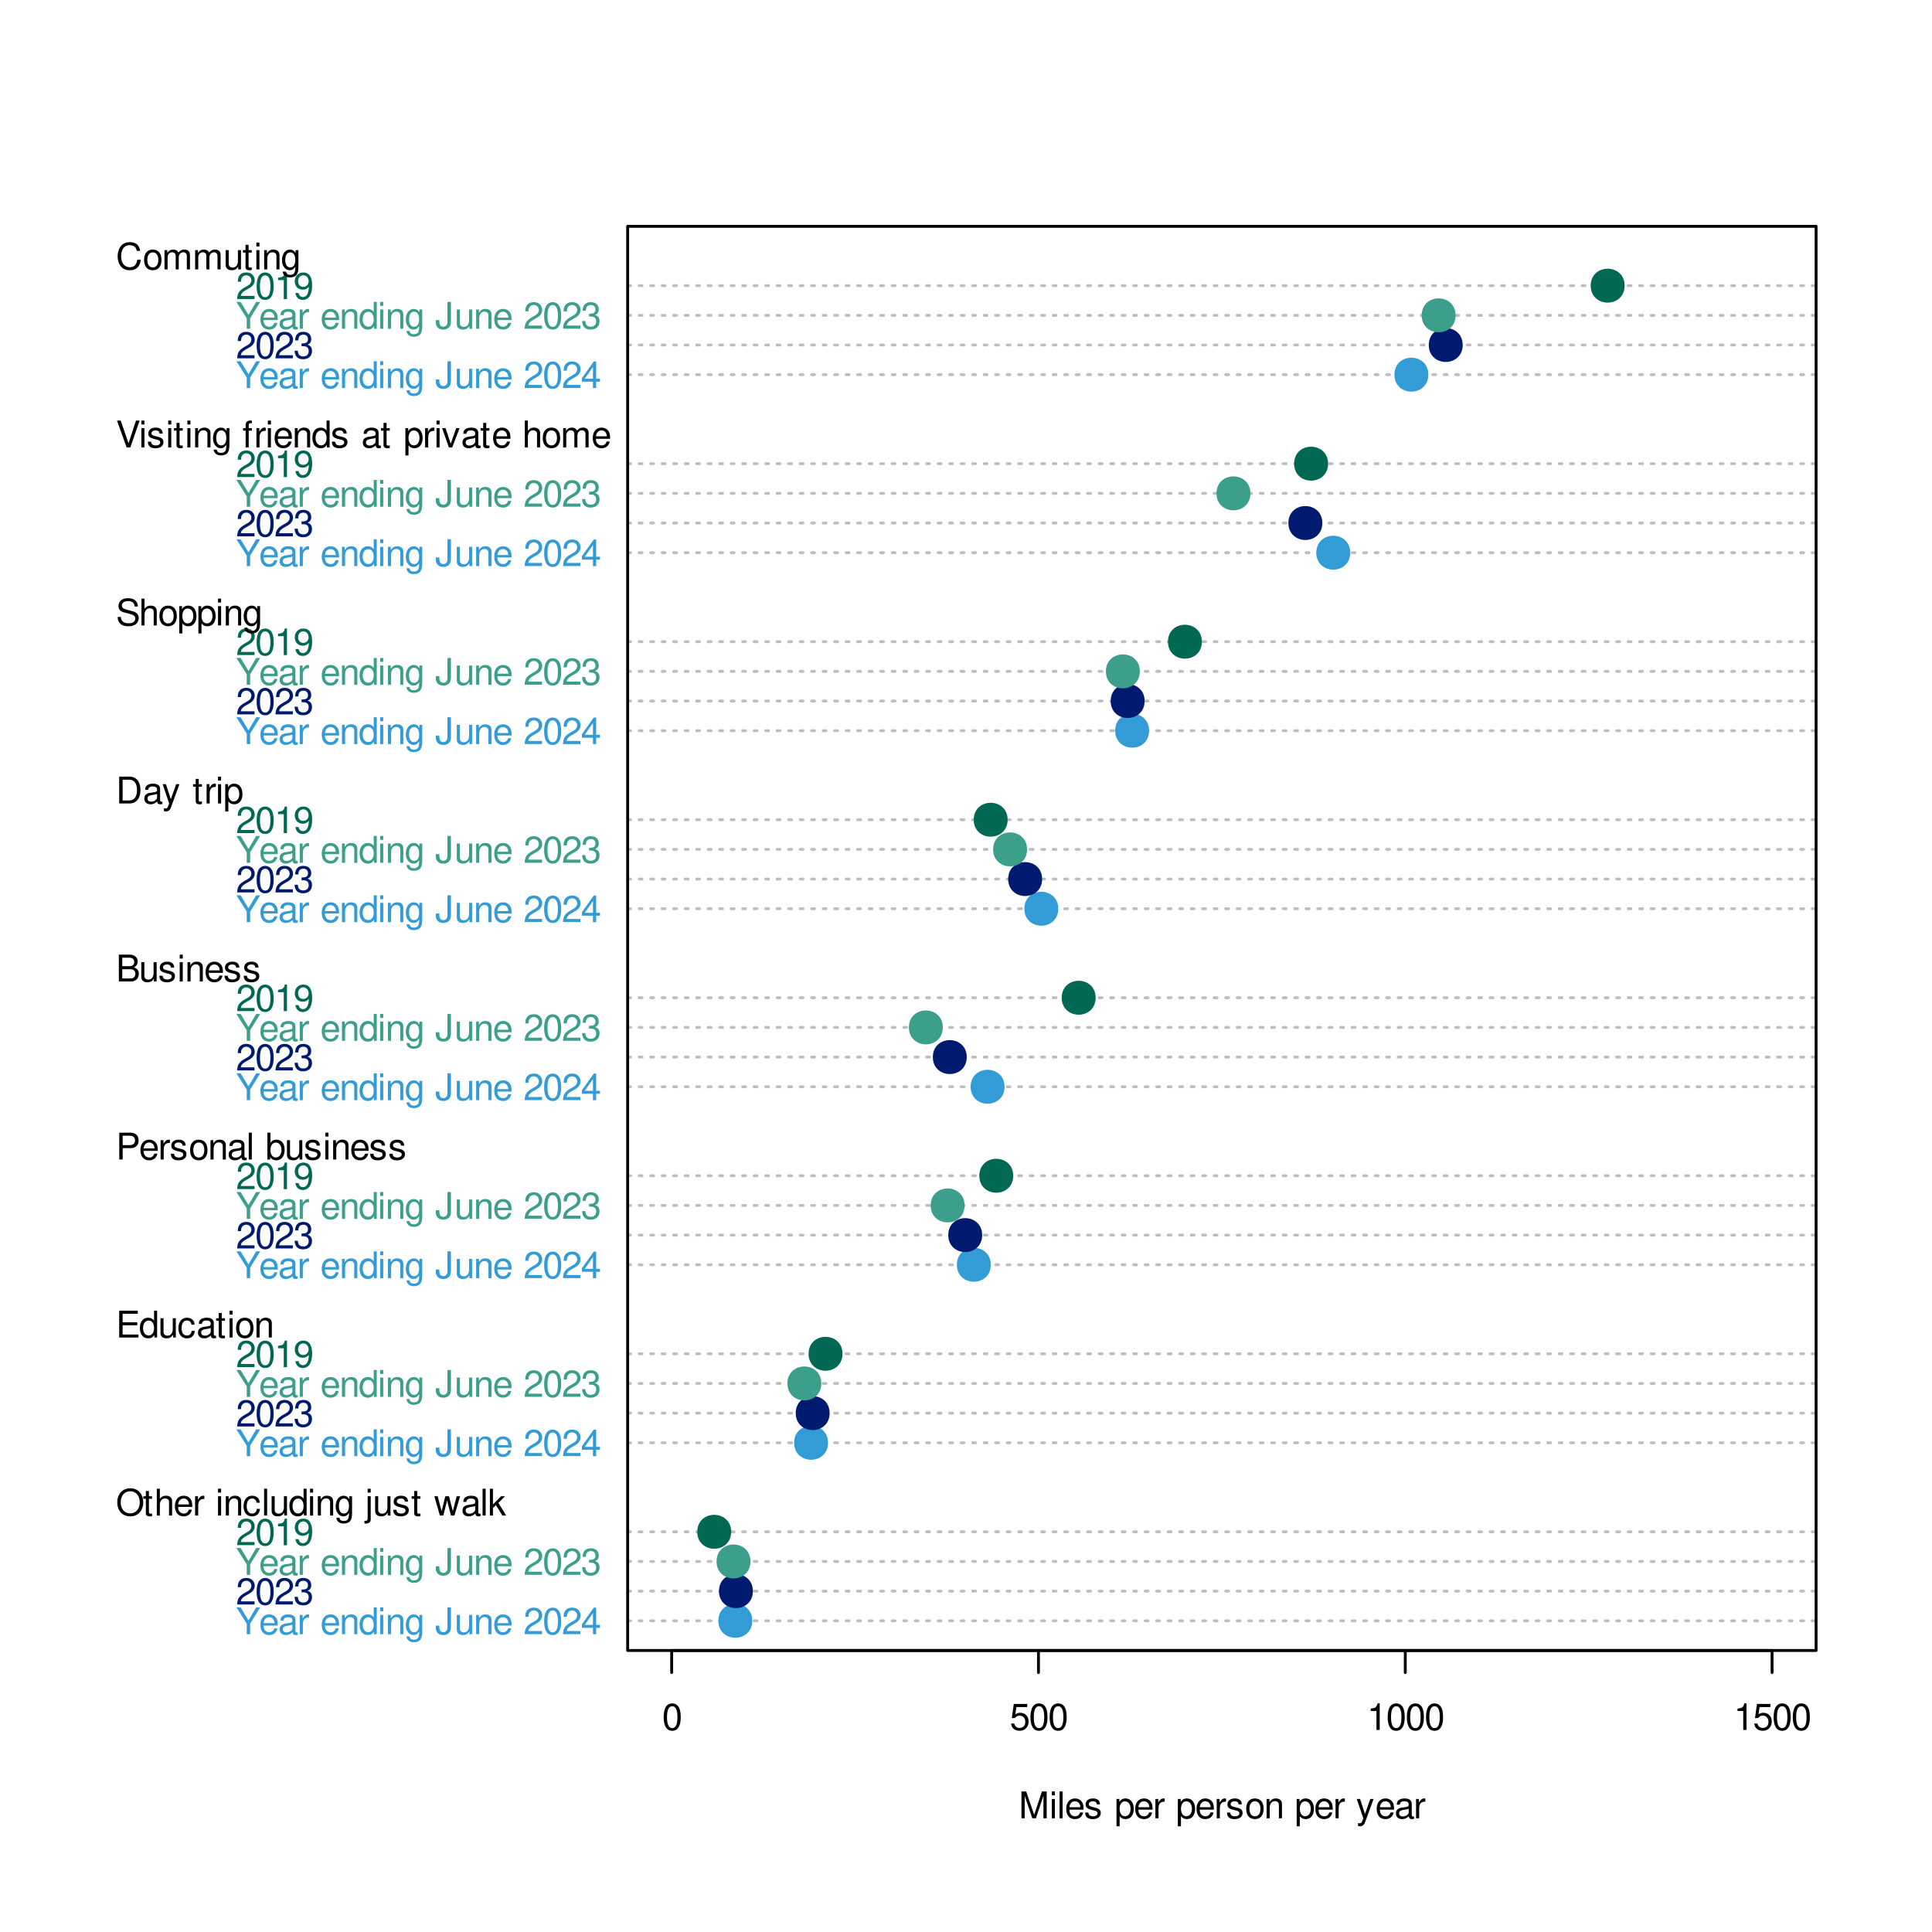 <?xml version="1.0" encoding="UTF-8"?>
<svg xmlns="http://www.w3.org/2000/svg" xmlns:xlink="http://www.w3.org/1999/xlink" width="504pt" height="504pt" viewBox="0 0 504 504" version="1.1">
<defs>
<g>
<symbol overflow="visible" id="glyph0-0">
<path style="stroke:none;" d=""/>
</symbol>
<symbol overflow="visible" id="glyph0-1">
<path style="stroke:none;" d="M 3.719 -2.75 L 6.344 -7 L 5.281 -7 L 3.281 -3.594 L 1.234 -7 L 0.125 -7 L 2.828 -2.75 L 2.828 0 L 3.719 0 Z M 3.719 -2.75 "/>
</symbol>
<symbol overflow="visible" id="glyph0-2">
<path style="stroke:none;" d="M 4.922 -2.25 C 4.922 -3.016 4.859 -3.469 4.719 -3.844 C 4.391 -4.672 3.625 -5.172 2.688 -5.172 C 1.281 -5.172 0.391 -4.109 0.391 -2.453 C 0.391 -0.781 1.25 0.219 2.672 0.219 C 3.812 0.219 4.609 -0.438 4.812 -1.531 L 4.016 -1.531 C 3.797 -0.859 3.344 -0.516 2.703 -0.516 C 2.188 -0.516 1.75 -0.75 1.484 -1.172 C 1.297 -1.453 1.234 -1.75 1.219 -2.25 Z M 1.234 -2.891 C 1.312 -3.828 1.875 -4.438 2.672 -4.438 C 3.484 -4.438 4.062 -3.797 4.062 -2.891 Z M 1.234 -2.891 "/>
</symbol>
<symbol overflow="visible" id="glyph0-3">
<path style="stroke:none;" d="M 5.125 -0.469 C 5.047 -0.453 5.016 -0.453 4.953 -0.453 C 4.688 -0.453 4.531 -0.594 4.531 -0.844 L 4.531 -3.797 C 4.531 -4.688 3.875 -5.172 2.641 -5.172 C 1.906 -5.172 1.312 -4.953 0.969 -4.578 C 0.734 -4.328 0.641 -4.031 0.625 -3.547 L 1.422 -3.547 C 1.5 -4.156 1.859 -4.438 2.609 -4.438 C 3.344 -4.438 3.734 -4.156 3.734 -3.688 L 3.734 -3.469 C 3.719 -3.125 3.547 -3 2.891 -2.922 C 1.766 -2.766 1.594 -2.734 1.281 -2.609 C 0.703 -2.359 0.406 -1.922 0.406 -1.266 C 0.406 -0.359 1.031 0.219 2.047 0.219 C 2.688 0.219 3.188 0 3.766 -0.516 C 3.812 0 4.062 0.219 4.578 0.219 C 4.766 0.219 4.859 0.203 5.125 0.141 Z M 3.734 -1.578 C 3.734 -1.312 3.656 -1.156 3.422 -0.938 C 3.094 -0.641 2.703 -0.484 2.219 -0.484 C 1.609 -0.484 1.234 -0.781 1.234 -1.281 C 1.234 -1.812 1.578 -2.078 2.453 -2.203 C 3.297 -2.328 3.469 -2.359 3.734 -2.484 Z M 3.734 -1.578 "/>
</symbol>
<symbol overflow="visible" id="glyph0-4">
<path style="stroke:none;" d="M 0.656 -5.031 L 0.656 0 L 1.469 0 L 1.469 -2.609 C 1.484 -3.812 1.969 -4.359 3.078 -4.328 L 3.078 -5.141 C 2.938 -5.156 2.875 -5.172 2.766 -5.172 C 2.25 -5.172 1.859 -4.859 1.406 -4.109 L 1.406 -5.031 Z M 0.656 -5.031 "/>
</symbol>
<symbol overflow="visible" id="glyph0-5">
<path style="stroke:none;" d=""/>
</symbol>
<symbol overflow="visible" id="glyph0-6">
<path style="stroke:none;" d="M 0.672 -5.031 L 0.672 0 L 1.484 0 L 1.484 -2.766 C 1.484 -3.797 2.016 -4.469 2.844 -4.469 C 3.469 -4.469 3.875 -4.094 3.875 -3.484 L 3.875 0 L 4.672 0 L 4.672 -3.797 C 4.672 -4.641 4.047 -5.172 3.078 -5.172 C 2.328 -5.172 1.859 -4.891 1.406 -4.188 L 1.406 -5.031 Z M 0.672 -5.031 "/>
</symbol>
<symbol overflow="visible" id="glyph0-7">
<path style="stroke:none;" d="M 4.75 -7 L 3.953 -7 L 3.953 -4.391 C 3.609 -4.906 3.078 -5.172 2.406 -5.172 C 1.109 -5.172 0.25 -4.125 0.25 -2.516 C 0.25 -0.828 1.078 0.219 2.438 0.219 C 3.125 0.219 3.609 -0.031 4.031 -0.656 L 4.031 0 L 4.75 0 Z M 2.547 -4.422 C 3.406 -4.422 3.953 -3.672 3.953 -2.453 C 3.953 -1.297 3.391 -0.531 2.547 -0.531 C 1.672 -0.531 1.078 -1.312 1.078 -2.469 C 1.078 -3.641 1.672 -4.422 2.547 -4.422 Z M 2.547 -4.422 "/>
</symbol>
<symbol overflow="visible" id="glyph0-8">
<path style="stroke:none;" d="M 1.438 -5.031 L 0.641 -5.031 L 0.641 0 L 1.438 0 Z M 1.438 -7 L 0.641 -7 L 0.641 -5.984 L 1.438 -5.984 Z M 1.438 -7 "/>
</symbol>
<symbol overflow="visible" id="glyph0-9">
<path style="stroke:none;" d="M 3.875 -5.031 L 3.875 -4.297 C 3.469 -4.906 3.031 -5.172 2.391 -5.172 C 1.188 -5.172 0.328 -4.031 0.328 -2.422 C 0.328 -1.578 0.531 -0.969 0.969 -0.453 C 1.344 -0.016 1.828 0.219 2.344 0.219 C 2.938 0.219 3.375 -0.047 3.797 -0.688 L 3.797 -0.422 C 3.797 0.922 3.422 1.422 2.422 1.422 C 1.75 1.422 1.391 1.156 1.312 0.578 L 0.5 0.578 C 0.578 1.5 1.312 2.094 2.406 2.094 C 3.141 2.094 3.766 1.859 4.094 1.453 C 4.469 0.984 4.609 0.359 4.609 -0.828 L 4.609 -5.031 Z M 2.469 -4.438 C 3.312 -4.438 3.797 -3.719 3.797 -2.453 C 3.797 -1.234 3.312 -0.516 2.469 -0.516 C 1.656 -0.516 1.172 -1.234 1.172 -2.469 C 1.172 -3.703 1.656 -4.438 2.469 -4.438 Z M 2.469 -4.438 "/>
</symbol>
<symbol overflow="visible" id="glyph0-10">
<path style="stroke:none;" d="M 3.188 -7 L 3.188 -2.078 C 3.188 -1.516 3.141 -1.203 2.969 -0.953 C 2.797 -0.688 2.469 -0.531 2.125 -0.531 C 1.453 -0.531 1.078 -0.984 1.078 -1.797 L 1.078 -2.25 L 0.156 -2.25 L 0.156 -1.625 C 0.156 -0.5 0.906 0.219 2.109 0.219 C 3.328 0.219 4.094 -0.531 4.094 -1.75 L 4.094 -7 Z M 3.188 -7 "/>
</symbol>
<symbol overflow="visible" id="glyph0-11">
<path style="stroke:none;" d="M 4.625 0 L 4.625 -5.031 L 3.828 -5.031 L 3.828 -2.172 C 3.828 -1.156 3.297 -0.484 2.453 -0.484 C 1.828 -0.484 1.422 -0.859 1.422 -1.469 L 1.422 -5.031 L 0.625 -5.031 L 0.625 -1.156 C 0.625 -0.312 1.25 0.219 2.219 0.219 C 2.969 0.219 3.438 -0.031 3.906 -0.703 L 3.906 0 Z M 4.625 0 "/>
</symbol>
<symbol overflow="visible" id="glyph0-12">
<path style="stroke:none;" d="M 4.859 -0.828 L 1.281 -0.828 C 1.359 -1.406 1.672 -1.781 2.5 -2.281 L 3.469 -2.828 C 4.406 -3.344 4.906 -4.062 4.906 -4.906 C 4.906 -5.484 4.672 -6.031 4.266 -6.406 C 3.859 -6.766 3.375 -6.938 2.719 -6.938 C 1.859 -6.938 1.219 -6.625 0.844 -6.031 C 0.609 -5.672 0.5 -5.234 0.484 -4.531 L 1.328 -4.531 C 1.359 -5.016 1.406 -5.281 1.531 -5.516 C 1.75 -5.938 2.188 -6.203 2.703 -6.203 C 3.469 -6.203 4.031 -5.641 4.031 -4.891 C 4.031 -4.344 3.719 -3.859 3.125 -3.516 L 2.234 -3 C 0.812 -2.172 0.406 -1.531 0.328 -0.016 L 4.859 -0.016 Z M 4.859 -0.828 "/>
</symbol>
<symbol overflow="visible" id="glyph0-13">
<path style="stroke:none;" d="M 2.641 -6.938 C 2 -6.938 1.422 -6.656 1.078 -6.172 C 0.641 -5.562 0.406 -4.641 0.406 -3.359 C 0.406 -1.016 1.188 0.219 2.641 0.219 C 4.078 0.219 4.859 -1.016 4.859 -3.297 C 4.859 -4.641 4.656 -5.547 4.203 -6.172 C 3.844 -6.656 3.281 -6.938 2.641 -6.938 Z M 2.641 -6.188 C 3.547 -6.188 4 -5.25 4 -3.375 C 4 -1.406 3.562 -0.484 2.625 -0.484 C 1.734 -0.484 1.281 -1.438 1.281 -3.344 C 1.281 -5.25 1.734 -6.188 2.641 -6.188 Z M 2.641 -6.188 "/>
</symbol>
<symbol overflow="visible" id="glyph0-14">
<path style="stroke:none;" d="M 3.141 -1.672 L 3.141 0 L 3.984 0 L 3.984 -1.672 L 4.984 -1.672 L 4.984 -2.438 L 3.984 -2.438 L 3.984 -6.938 L 3.359 -6.938 L 0.266 -2.578 L 0.266 -1.672 Z M 3.141 -2.438 L 1 -2.438 L 3.141 -5.5 Z M 3.141 -2.438 "/>
</symbol>
<symbol overflow="visible" id="glyph0-15">
<path style="stroke:none;" d="M 2.125 -3.188 L 2.578 -3.188 C 3.5 -3.188 3.984 -2.766 3.984 -1.922 C 3.984 -1.062 3.469 -0.531 2.594 -0.531 C 1.656 -0.531 1.203 -1 1.156 -2.016 L 0.312 -2.016 C 0.344 -1.453 0.438 -1.094 0.609 -0.781 C 0.953 -0.109 1.625 0.219 2.547 0.219 C 3.953 0.219 4.859 -0.625 4.859 -1.938 C 4.859 -2.828 4.516 -3.297 3.703 -3.594 C 4.344 -3.844 4.656 -4.328 4.656 -5.031 C 4.656 -6.219 3.875 -6.938 2.578 -6.938 C 1.203 -6.938 0.484 -6.172 0.453 -4.703 L 1.297 -4.703 C 1.312 -5.125 1.344 -5.359 1.453 -5.578 C 1.641 -5.969 2.062 -6.203 2.594 -6.203 C 3.344 -6.203 3.797 -5.75 3.797 -5 C 3.797 -4.516 3.609 -4.219 3.25 -4.047 C 3.016 -3.953 2.703 -3.922 2.125 -3.906 Z M 2.125 -3.188 "/>
</symbol>
<symbol overflow="visible" id="glyph0-16">
<path style="stroke:none;" d="M 2.484 -4.938 L 2.484 0 L 3.328 0 L 3.328 -6.938 L 2.766 -6.938 C 2.469 -5.875 2.281 -5.734 0.984 -5.562 L 0.984 -4.938 Z M 2.484 -4.938 "/>
</symbol>
<symbol overflow="visible" id="glyph0-17">
<path style="stroke:none;" d="M 0.516 -1.578 C 0.672 -0.453 1.406 0.219 2.438 0.219 C 3.188 0.219 3.859 -0.141 4.266 -0.766 C 4.688 -1.453 4.891 -2.297 4.891 -3.547 C 4.891 -4.719 4.703 -5.453 4.312 -6.078 C 3.938 -6.641 3.344 -6.938 2.594 -6.938 C 1.297 -6.938 0.359 -5.969 0.359 -4.625 C 0.359 -3.344 1.234 -2.453 2.453 -2.453 C 3.094 -2.453 3.578 -2.672 4.016 -3.203 C 4 -1.484 3.469 -0.531 2.5 -0.531 C 1.906 -0.531 1.484 -0.906 1.359 -1.578 Z M 2.578 -6.203 C 3.375 -6.203 3.969 -5.531 3.969 -4.641 C 3.969 -3.797 3.391 -3.188 2.547 -3.188 C 1.734 -3.188 1.234 -3.766 1.234 -4.688 C 1.234 -5.562 1.797 -6.203 2.578 -6.203 Z M 2.578 -6.203 "/>
</symbol>
<symbol overflow="visible" id="glyph0-18">
<path style="stroke:none;" d="M 6.344 -4.828 C 6.078 -6.359 5.188 -7.109 3.656 -7.109 C 2.719 -7.109 1.953 -6.812 1.438 -6.234 C 0.812 -5.547 0.453 -4.547 0.453 -3.422 C 0.453 -2.266 0.812 -1.281 1.469 -0.594 C 2.016 -0.031 2.703 0.219 3.609 0.219 C 5.328 0.219 6.281 -0.703 6.5 -2.547 L 5.578 -2.547 C 5.5 -2.078 5.406 -1.75 5.25 -1.469 C 4.969 -0.891 4.375 -0.562 3.625 -0.562 C 2.234 -0.562 1.359 -1.672 1.359 -3.422 C 1.359 -5.219 2.188 -6.328 3.547 -6.328 C 4.109 -6.328 4.641 -6.156 4.938 -5.875 C 5.188 -5.641 5.328 -5.359 5.438 -4.828 Z M 6.344 -4.828 "/>
</symbol>
<symbol overflow="visible" id="glyph0-19">
<path style="stroke:none;" d="M 2.609 -5.172 C 1.188 -5.172 0.344 -4.156 0.344 -2.469 C 0.344 -0.781 1.188 0.219 2.625 0.219 C 4.031 0.219 4.891 -0.781 4.891 -2.438 C 4.891 -4.188 4.062 -5.172 2.609 -5.172 Z M 2.625 -4.438 C 3.516 -4.438 4.062 -3.688 4.062 -2.453 C 4.062 -1.25 3.5 -0.516 2.625 -0.516 C 1.734 -0.516 1.188 -1.25 1.188 -2.469 C 1.188 -3.688 1.734 -4.438 2.625 -4.438 Z M 2.625 -4.438 "/>
</symbol>
<symbol overflow="visible" id="glyph0-20">
<path style="stroke:none;" d="M 0.672 -5.031 L 0.672 0 L 1.484 0 L 1.484 -3.156 C 1.484 -3.891 2 -4.469 2.656 -4.469 C 3.25 -4.469 3.594 -4.109 3.594 -3.469 L 3.594 0 L 4.391 0 L 4.391 -3.156 C 4.391 -3.891 4.922 -4.469 5.578 -4.469 C 6.156 -4.469 6.5 -4.094 6.5 -3.469 L 6.5 0 L 7.312 0 L 7.312 -3.766 C 7.312 -4.672 6.797 -5.172 5.859 -5.172 C 5.188 -5.172 4.781 -4.969 4.312 -4.406 C 4.016 -4.938 3.609 -5.172 2.953 -5.172 C 2.281 -5.172 1.828 -4.922 1.406 -4.312 L 1.406 -5.031 Z M 0.672 -5.031 "/>
</symbol>
<symbol overflow="visible" id="glyph0-21">
<path style="stroke:none;" d="M 2.438 -5.031 L 1.609 -5.031 L 1.609 -6.406 L 0.812 -6.406 L 0.812 -5.031 L 0.141 -5.031 L 0.141 -4.375 L 0.812 -4.375 L 0.812 -0.578 C 0.812 -0.062 1.156 0.219 1.781 0.219 C 2 0.219 2.172 0.203 2.438 0.156 L 2.438 -0.516 C 2.328 -0.484 2.219 -0.484 2.047 -0.484 C 1.703 -0.484 1.609 -0.578 1.609 -0.938 L 1.609 -4.375 L 2.438 -4.375 Z M 2.438 -5.031 "/>
</symbol>
<symbol overflow="visible" id="glyph0-22">
<path style="stroke:none;" d="M 3.766 0 L 6.188 -7 L 5.234 -7 L 3.297 -1.078 L 1.25 -7 L 0.281 -7 L 2.797 0 Z M 3.766 0 "/>
</symbol>
<symbol overflow="visible" id="glyph0-23">
<path style="stroke:none;" d="M 4.203 -3.625 C 4.188 -4.609 3.547 -5.172 2.375 -5.172 C 1.203 -5.172 0.453 -4.562 0.453 -3.641 C 0.453 -2.844 0.859 -2.469 2.047 -2.188 L 2.797 -2 C 3.344 -1.875 3.562 -1.672 3.562 -1.312 C 3.562 -0.828 3.094 -0.516 2.391 -0.516 C 1.969 -0.516 1.609 -0.641 1.406 -0.859 C 1.281 -1 1.219 -1.141 1.172 -1.5 L 0.328 -1.5 C 0.359 -0.328 1.016 0.219 2.328 0.219 C 3.594 0.219 4.406 -0.406 4.406 -1.375 C 4.406 -2.125 3.984 -2.531 2.984 -2.766 L 2.219 -2.953 C 1.562 -3.109 1.281 -3.312 1.281 -3.672 C 1.281 -4.141 1.703 -4.438 2.344 -4.438 C 3 -4.438 3.344 -4.156 3.359 -3.625 Z M 4.203 -3.625 "/>
</symbol>
<symbol overflow="visible" id="glyph0-24">
<path style="stroke:none;" d="M 2.469 -5.031 L 1.641 -5.031 L 1.641 -5.812 C 1.641 -6.156 1.828 -6.328 2.203 -6.328 C 2.266 -6.328 2.297 -6.328 2.469 -6.312 L 2.469 -6.969 C 2.297 -7.016 2.188 -7.016 2.031 -7.016 C 1.281 -7.016 0.844 -6.594 0.844 -5.875 L 0.844 -5.031 L 0.172 -5.031 L 0.172 -4.375 L 0.844 -4.375 L 0.844 0 L 1.641 0 L 1.641 -4.375 L 2.469 -4.375 Z M 2.469 -5.031 "/>
</symbol>
<symbol overflow="visible" id="glyph0-25">
<path style="stroke:none;" d="M 0.516 2.094 L 1.328 2.094 L 1.328 -0.531 C 1.75 -0.016 2.219 0.219 2.875 0.219 C 4.172 0.219 5.016 -0.828 5.016 -2.422 C 5.016 -4.109 4.188 -5.172 2.859 -5.172 C 2.172 -5.172 1.625 -4.859 1.25 -4.266 L 1.25 -5.031 L 0.516 -5.031 Z M 2.719 -4.422 C 3.609 -4.422 4.188 -3.641 4.188 -2.453 C 4.188 -1.312 3.594 -0.531 2.719 -0.531 C 1.875 -0.531 1.328 -1.297 1.328 -2.469 C 1.328 -3.656 1.875 -4.422 2.719 -4.422 Z M 2.719 -4.422 "/>
</symbol>
<symbol overflow="visible" id="glyph0-26">
<path style="stroke:none;" d="M 2.734 0 L 4.656 -5.031 L 3.766 -5.031 L 2.344 -0.953 L 1 -5.031 L 0.094 -5.031 L 1.859 0 Z M 2.734 0 "/>
</symbol>
<symbol overflow="visible" id="glyph0-27">
<path style="stroke:none;" d="M 0.672 -7 L 0.672 0 L 1.469 0 L 1.469 -2.766 C 1.469 -3.797 2 -4.469 2.828 -4.469 C 3.094 -4.469 3.344 -4.391 3.547 -4.25 C 3.766 -4.078 3.859 -3.844 3.859 -3.484 L 3.859 0 L 4.656 0 L 4.656 -3.797 C 4.656 -4.641 4.062 -5.172 3.078 -5.172 C 2.375 -5.172 1.938 -4.953 1.469 -4.344 L 1.469 -7 Z M 0.672 -7 "/>
</symbol>
<symbol overflow="visible" id="glyph0-28">
<path style="stroke:none;" d="M 5.719 -4.938 C 5.719 -5.422 5.688 -5.562 5.531 -5.875 C 5.156 -6.688 4.344 -7.109 3.156 -7.109 C 1.625 -7.109 0.672 -6.328 0.672 -5.062 C 0.672 -4.203 1.125 -3.672 2.047 -3.422 L 3.781 -2.969 C 4.672 -2.734 5.062 -2.375 5.062 -1.828 C 5.062 -1.453 4.859 -1.078 4.562 -0.859 C 4.281 -0.656 3.844 -0.562 3.281 -0.562 C 2.516 -0.562 2 -0.75 1.672 -1.156 C 1.406 -1.453 1.297 -1.797 1.312 -2.219 L 0.453 -2.219 C 0.469 -1.578 0.594 -1.156 0.875 -0.781 C 1.359 -0.109 2.156 0.219 3.219 0.219 C 4.062 0.219 4.734 0.031 5.188 -0.312 C 5.656 -0.688 5.953 -1.312 5.953 -1.922 C 5.953 -2.781 5.422 -3.422 4.469 -3.672 L 2.719 -4.141 C 1.875 -4.375 1.562 -4.641 1.562 -5.188 C 1.562 -5.891 2.188 -6.359 3.125 -6.359 C 4.234 -6.359 4.859 -5.859 4.875 -4.938 Z M 5.719 -4.938 "/>
</symbol>
<symbol overflow="visible" id="glyph0-29">
<path style="stroke:none;" d="M 0.859 0 L 3.547 0 C 5.312 0 6.406 -1.328 6.406 -3.5 C 6.406 -5.672 5.328 -7 3.547 -7 L 0.859 -7 Z M 1.75 -0.781 L 1.75 -6.203 L 3.391 -6.203 C 4.781 -6.203 5.5 -5.281 5.5 -3.484 C 5.5 -1.719 4.781 -0.781 3.391 -0.781 Z M 1.75 -0.781 "/>
</symbol>
<symbol overflow="visible" id="glyph0-30">
<path style="stroke:none;" d="M 3.719 -5.031 L 2.328 -1.109 L 1.047 -5.031 L 0.188 -5.031 L 1.891 0.016 L 1.578 0.812 C 1.453 1.172 1.281 1.312 0.938 1.312 C 0.812 1.312 0.688 1.281 0.516 1.25 L 0.516 1.969 C 0.688 2.047 0.844 2.094 1.062 2.094 C 1.312 2.094 1.594 2 1.797 1.859 C 2.047 1.672 2.203 1.453 2.344 1.062 L 4.578 -5.031 Z M 3.719 -5.031 "/>
</symbol>
<symbol overflow="visible" id="glyph0-31">
<path style="stroke:none;" d="M 0.766 0 L 3.922 0 C 4.578 0 5.062 -0.188 5.438 -0.578 C 5.781 -0.953 5.984 -1.453 5.984 -2 C 5.984 -2.844 5.594 -3.344 4.703 -3.688 C 5.344 -3.984 5.672 -4.5 5.672 -5.219 C 5.672 -5.734 5.484 -6.172 5.109 -6.5 C 4.734 -6.844 4.266 -7 3.594 -7 L 0.766 -7 Z M 1.656 -3.984 L 1.656 -6.203 L 3.375 -6.203 C 3.875 -6.203 4.156 -6.141 4.391 -5.953 C 4.641 -5.766 4.781 -5.484 4.781 -5.094 C 4.781 -4.703 4.641 -4.422 4.391 -4.234 C 4.156 -4.047 3.875 -3.984 3.375 -3.984 Z M 1.656 -0.781 L 1.656 -3.188 L 3.828 -3.188 C 4.609 -3.188 5.078 -2.75 5.078 -1.984 C 5.078 -1.234 4.609 -0.781 3.828 -0.781 Z M 1.656 -0.781 "/>
</symbol>
<symbol overflow="visible" id="glyph0-32">
<path style="stroke:none;" d="M 1.766 -2.969 L 3.969 -2.969 C 4.516 -2.969 4.938 -3.125 5.312 -3.469 C 5.734 -3.844 5.922 -4.297 5.922 -4.938 C 5.922 -6.25 5.141 -7 3.766 -7 L 0.875 -7 L 0.875 0 L 1.766 0 Z M 1.766 -3.75 L 1.766 -6.203 L 3.625 -6.203 C 4.484 -6.203 4.984 -5.75 4.984 -4.984 C 4.984 -4.219 4.484 -3.75 3.625 -3.75 Z M 1.766 -3.75 "/>
</symbol>
<symbol overflow="visible" id="glyph0-33">
<path style="stroke:none;" d="M 1.453 -7 L 0.656 -7 L 0.656 0 L 1.453 0 Z M 1.453 -7 "/>
</symbol>
<symbol overflow="visible" id="glyph0-34">
<path style="stroke:none;" d="M 0.516 -7 L 0.516 0 L 1.234 0 L 1.234 -0.641 C 1.625 -0.062 2.125 0.219 2.828 0.219 C 4.156 0.219 5.016 -0.859 5.016 -2.531 C 5.016 -4.156 4.203 -5.172 2.875 -5.172 C 2.172 -5.172 1.688 -4.906 1.312 -4.344 L 1.312 -7 Z M 2.719 -4.422 C 3.609 -4.422 4.188 -3.641 4.188 -2.453 C 4.188 -1.312 3.594 -0.531 2.719 -0.531 C 1.859 -0.531 1.312 -1.297 1.312 -2.469 C 1.312 -3.656 1.859 -4.422 2.719 -4.422 Z M 2.719 -4.422 "/>
</symbol>
<symbol overflow="visible" id="glyph0-35">
<path style="stroke:none;" d="M 1.75 -3.188 L 5.562 -3.188 L 5.562 -3.969 L 1.75 -3.969 L 1.75 -6.203 L 5.703 -6.203 L 5.703 -7 L 0.859 -7 L 0.859 0 L 5.875 0 L 5.875 -0.781 L 1.75 -0.781 Z M 1.75 -3.188 "/>
</symbol>
<symbol overflow="visible" id="glyph0-36">
<path style="stroke:none;" d="M 4.516 -3.344 C 4.484 -3.828 4.375 -4.141 4.188 -4.422 C 3.844 -4.891 3.234 -5.172 2.531 -5.172 C 1.172 -5.172 0.297 -4.094 0.297 -2.422 C 0.297 -0.812 1.156 0.219 2.516 0.219 C 3.719 0.219 4.484 -0.5 4.578 -1.734 L 3.766 -1.734 C 3.641 -0.922 3.219 -0.516 2.547 -0.516 C 1.656 -0.516 1.125 -1.234 1.125 -2.422 C 1.125 -3.688 1.656 -4.438 2.516 -4.438 C 3.188 -4.438 3.609 -4.031 3.719 -3.344 Z M 4.516 -3.344 "/>
</symbol>
<symbol overflow="visible" id="glyph0-37">
<path style="stroke:none;" d="M 3.734 -7.109 C 1.734 -7.109 0.359 -5.625 0.359 -3.438 C 0.359 -1.25 1.719 0.219 3.734 0.219 C 4.594 0.219 5.344 -0.031 5.906 -0.516 C 6.672 -1.156 7.125 -2.25 7.125 -3.391 C 7.125 -5.641 5.781 -7.109 3.734 -7.109 Z M 3.734 -6.328 C 5.25 -6.328 6.219 -5.188 6.219 -3.406 C 6.219 -1.719 5.219 -0.562 3.734 -0.562 C 2.25 -0.562 1.25 -1.719 1.25 -3.438 C 1.25 -5.172 2.25 -6.328 3.734 -6.328 Z M 3.734 -6.328 "/>
</symbol>
<symbol overflow="visible" id="glyph0-38">
<path style="stroke:none;" d="M 0.672 -5.031 L 0.672 0.734 C 0.672 1.234 0.516 1.391 0.016 1.391 C -0.031 1.391 -0.062 1.391 -0.172 1.375 L -0.172 2.062 C -0.078 2.078 -0.031 2.094 0.094 2.094 C 1 2.094 1.469 1.734 1.469 1.047 L 1.469 -5.031 Z M 1.469 -7 L 0.672 -7 L 0.672 -5.984 L 1.469 -5.984 Z M 1.469 -7 "/>
</symbol>
<symbol overflow="visible" id="glyph0-39">
<path style="stroke:none;" d="M 5.312 0 L 6.797 -5.031 L 5.891 -5.031 L 4.891 -1.109 L 3.906 -5.031 L 2.922 -5.031 L 1.969 -1.109 L 0.938 -5.031 L 0.062 -5.031 L 1.516 0 L 2.422 0 L 3.391 -3.938 L 4.406 0 Z M 5.312 0 "/>
</symbol>
<symbol overflow="visible" id="glyph0-40">
<path style="stroke:none;" d="M 1.359 -7 L 0.562 -7 L 0.562 0 L 1.359 0 L 1.359 -1.953 L 2.125 -2.719 L 3.828 0 L 4.812 0 L 2.766 -3.297 L 4.516 -5.031 L 3.484 -5.031 L 1.359 -2.891 Z M 1.359 -7 "/>
</symbol>
<symbol overflow="visible" id="glyph0-41">
<path style="stroke:none;" d="M 4.562 -6.797 L 1.062 -6.797 L 0.547 -3.094 L 1.328 -3.094 C 1.719 -3.562 2.047 -3.734 2.578 -3.734 C 3.484 -3.734 4.062 -3.109 4.062 -2.094 C 4.062 -1.125 3.484 -0.531 2.578 -0.531 C 1.828 -0.531 1.375 -0.906 1.188 -1.672 L 0.328 -1.672 C 0.453 -1.109 0.547 -0.844 0.75 -0.594 C 1.125 -0.078 1.828 0.219 2.594 0.219 C 3.969 0.219 4.922 -0.781 4.922 -2.219 C 4.922 -3.562 4.031 -4.484 2.719 -4.484 C 2.25 -4.484 1.859 -4.359 1.469 -4.062 L 1.734 -5.969 L 4.562 -5.969 Z M 4.562 -6.797 "/>
</symbol>
<symbol overflow="visible" id="glyph0-42">
<path style="stroke:none;" d="M 4.484 0 L 6.453 -5.859 L 6.453 0 L 7.297 0 L 7.297 -7 L 6.062 -7 L 4.031 -0.906 L 1.953 -7 L 0.719 -7 L 0.719 0 L 1.562 0 L 1.562 -5.859 L 3.547 0 Z M 4.484 0 "/>
</symbol>
</g>
<clipPath id="clip1">
  <path d="M 163.738 422 L 473.758 422 L 473.758 424 L 163.738 424 Z M 163.738 422 "/>
</clipPath>
<clipPath id="clip2">
  <path d="M 163.738 414 L 473.758 414 L 473.758 416 L 163.738 416 Z M 163.738 414 "/>
</clipPath>
<clipPath id="clip3">
  <path d="M 163.738 406 L 473.758 406 L 473.758 408 L 163.738 408 Z M 163.738 406 "/>
</clipPath>
<clipPath id="clip4">
  <path d="M 163.738 399 L 473.758 399 L 473.758 400 L 163.738 400 Z M 163.738 399 "/>
</clipPath>
<clipPath id="clip5">
  <path d="M 163.738 376 L 473.758 376 L 473.758 377 L 163.738 377 Z M 163.738 376 "/>
</clipPath>
<clipPath id="clip6">
  <path d="M 163.738 368 L 473.758 368 L 473.758 370 L 163.738 370 Z M 163.738 368 "/>
</clipPath>
<clipPath id="clip7">
  <path d="M 163.738 360 L 473.758 360 L 473.758 362 L 163.738 362 Z M 163.738 360 "/>
</clipPath>
<clipPath id="clip8">
  <path d="M 163.738 352 L 473.758 352 L 473.758 354 L 163.738 354 Z M 163.738 352 "/>
</clipPath>
<clipPath id="clip9">
  <path d="M 163.738 329 L 473.758 329 L 473.758 331 L 163.738 331 Z M 163.738 329 "/>
</clipPath>
<clipPath id="clip10">
  <path d="M 163.738 321 L 473.758 321 L 473.758 323 L 163.738 323 Z M 163.738 321 "/>
</clipPath>
<clipPath id="clip11">
  <path d="M 163.738 314 L 473.758 314 L 473.758 315 L 163.738 315 Z M 163.738 314 "/>
</clipPath>
<clipPath id="clip12">
  <path d="M 163.738 306 L 473.758 306 L 473.758 308 L 163.738 308 Z M 163.738 306 "/>
</clipPath>
<clipPath id="clip13">
  <path d="M 163.738 283 L 473.758 283 L 473.758 284 L 163.738 284 Z M 163.738 283 "/>
</clipPath>
<clipPath id="clip14">
  <path d="M 163.738 275 L 473.758 275 L 473.758 277 L 163.738 277 Z M 163.738 275 "/>
</clipPath>
<clipPath id="clip15">
  <path d="M 163.738 267 L 473.758 267 L 473.758 269 L 163.738 269 Z M 163.738 267 "/>
</clipPath>
<clipPath id="clip16">
  <path d="M 163.738 259 L 473.758 259 L 473.758 261 L 163.738 261 Z M 163.738 259 "/>
</clipPath>
<clipPath id="clip17">
  <path d="M 163.738 236 L 473.758 236 L 473.758 238 L 163.738 238 Z M 163.738 236 "/>
</clipPath>
<clipPath id="clip18">
  <path d="M 163.738 228 L 473.758 228 L 473.758 230 L 163.738 230 Z M 163.738 228 "/>
</clipPath>
<clipPath id="clip19">
  <path d="M 163.738 221 L 473.758 221 L 473.758 222 L 163.738 222 Z M 163.738 221 "/>
</clipPath>
<clipPath id="clip20">
  <path d="M 163.738 213 L 473.758 213 L 473.758 215 L 163.738 215 Z M 163.738 213 "/>
</clipPath>
<clipPath id="clip21">
  <path d="M 163.738 190 L 473.758 190 L 473.758 191 L 163.738 191 Z M 163.738 190 "/>
</clipPath>
<clipPath id="clip22">
  <path d="M 163.738 182 L 473.758 182 L 473.758 184 L 163.738 184 Z M 163.738 182 "/>
</clipPath>
<clipPath id="clip23">
  <path d="M 163.738 174 L 473.758 174 L 473.758 176 L 163.738 176 Z M 163.738 174 "/>
</clipPath>
<clipPath id="clip24">
  <path d="M 163.738 167 L 473.758 167 L 473.758 168 L 163.738 168 Z M 163.738 167 "/>
</clipPath>
<clipPath id="clip25">
  <path d="M 163.738 143 L 473.758 143 L 473.758 145 L 163.738 145 Z M 163.738 143 "/>
</clipPath>
<clipPath id="clip26">
  <path d="M 163.738 136 L 473.758 136 L 473.758 137 L 163.738 137 Z M 163.738 136 "/>
</clipPath>
<clipPath id="clip27">
  <path d="M 163.738 128 L 473.758 128 L 473.758 130 L 163.738 130 Z M 163.738 128 "/>
</clipPath>
<clipPath id="clip28">
  <path d="M 163.738 120 L 473.758 120 L 473.758 122 L 163.738 122 Z M 163.738 120 "/>
</clipPath>
<clipPath id="clip29">
  <path d="M 163.738 97 L 473.758 97 L 473.758 99 L 163.738 99 Z M 163.738 97 "/>
</clipPath>
<clipPath id="clip30">
  <path d="M 163.738 89 L 473.758 89 L 473.758 91 L 163.738 91 Z M 163.738 89 "/>
</clipPath>
<clipPath id="clip31">
  <path d="M 163.738 81 L 473.758 81 L 473.758 83 L 163.738 83 Z M 163.738 81 "/>
</clipPath>
<clipPath id="clip32">
  <path d="M 163.738 74 L 473.758 74 L 473.758 75 L 163.738 75 Z M 163.738 74 "/>
</clipPath>
</defs>
<g id="surface1614">
<rect x="0" y="0" width="504" height="504" style="fill:rgb(100%,100%,100%);fill-opacity:1;stroke:none;"/>
<g style="fill:rgb(20%,60.784%,83.529%);fill-opacity:1;">
  <use xlink:href="#glyph0-1" x="61.539" y="426.317"/>
  <use xlink:href="#glyph0-2" x="67.539" y="426.317"/>
  <use xlink:href="#glyph0-3" x="72.539" y="426.317"/>
  <use xlink:href="#glyph0-4" x="77.539" y="426.317"/>
  <use xlink:href="#glyph0-5" x="80.539" y="426.317"/>
  <use xlink:href="#glyph0-2" x="83.539" y="426.317"/>
  <use xlink:href="#glyph0-6" x="88.539" y="426.317"/>
  <use xlink:href="#glyph0-7" x="93.539" y="426.317"/>
  <use xlink:href="#glyph0-8" x="98.539" y="426.317"/>
  <use xlink:href="#glyph0-6" x="100.539" y="426.317"/>
  <use xlink:href="#glyph0-9" x="105.539" y="426.317"/>
  <use xlink:href="#glyph0-5" x="110.539" y="426.317"/>
  <use xlink:href="#glyph0-10" x="113.539" y="426.317"/>
  <use xlink:href="#glyph0-11" x="118.539" y="426.317"/>
  <use xlink:href="#glyph0-6" x="123.539" y="426.317"/>
  <use xlink:href="#glyph0-2" x="128.539" y="426.317"/>
  <use xlink:href="#glyph0-5" x="133.539" y="426.317"/>
  <use xlink:href="#glyph0-12" x="136.539" y="426.317"/>
  <use xlink:href="#glyph0-13" x="141.539" y="426.317"/>
  <use xlink:href="#glyph0-12" x="146.539" y="426.317"/>
  <use xlink:href="#glyph0-14" x="151.539" y="426.317"/>
</g>
<g style="fill:rgb(0%,10.196%,43.922%);fill-opacity:1;">
  <use xlink:href="#glyph0-12" x="61.539" y="418.575"/>
  <use xlink:href="#glyph0-13" x="66.539" y="418.575"/>
  <use xlink:href="#glyph0-12" x="71.539" y="418.575"/>
  <use xlink:href="#glyph0-15" x="76.539" y="418.575"/>
</g>
<g style="fill:rgb(23.529%,62.353%,54.51%);fill-opacity:1;">
  <use xlink:href="#glyph0-1" x="61.539" y="410.837"/>
  <use xlink:href="#glyph0-2" x="67.539" y="410.837"/>
  <use xlink:href="#glyph0-3" x="72.539" y="410.837"/>
  <use xlink:href="#glyph0-4" x="77.539" y="410.837"/>
  <use xlink:href="#glyph0-5" x="80.539" y="410.837"/>
  <use xlink:href="#glyph0-2" x="83.539" y="410.837"/>
  <use xlink:href="#glyph0-6" x="88.539" y="410.837"/>
  <use xlink:href="#glyph0-7" x="93.539" y="410.837"/>
  <use xlink:href="#glyph0-8" x="98.539" y="410.837"/>
  <use xlink:href="#glyph0-6" x="100.539" y="410.837"/>
  <use xlink:href="#glyph0-9" x="105.539" y="410.837"/>
  <use xlink:href="#glyph0-5" x="110.539" y="410.837"/>
  <use xlink:href="#glyph0-10" x="113.539" y="410.837"/>
  <use xlink:href="#glyph0-11" x="118.539" y="410.837"/>
  <use xlink:href="#glyph0-6" x="123.539" y="410.837"/>
  <use xlink:href="#glyph0-2" x="128.539" y="410.837"/>
  <use xlink:href="#glyph0-5" x="133.539" y="410.837"/>
  <use xlink:href="#glyph0-12" x="136.539" y="410.837"/>
  <use xlink:href="#glyph0-13" x="141.539" y="410.837"/>
  <use xlink:href="#glyph0-12" x="146.539" y="410.837"/>
  <use xlink:href="#glyph0-15" x="151.539" y="410.837"/>
</g>
<g style="fill:rgb(0%,40.784%,32.549%);fill-opacity:1;">
  <use xlink:href="#glyph0-12" x="61.539" y="403.099"/>
  <use xlink:href="#glyph0-13" x="66.539" y="403.099"/>
  <use xlink:href="#glyph0-16" x="71.539" y="403.099"/>
  <use xlink:href="#glyph0-17" x="76.539" y="403.099"/>
</g>
<g style="fill:rgb(20%,60.784%,83.529%);fill-opacity:1;">
  <use xlink:href="#glyph0-1" x="61.539" y="379.876"/>
  <use xlink:href="#glyph0-2" x="67.539" y="379.876"/>
  <use xlink:href="#glyph0-3" x="72.539" y="379.876"/>
  <use xlink:href="#glyph0-4" x="77.539" y="379.876"/>
  <use xlink:href="#glyph0-5" x="80.539" y="379.876"/>
  <use xlink:href="#glyph0-2" x="83.539" y="379.876"/>
  <use xlink:href="#glyph0-6" x="88.539" y="379.876"/>
  <use xlink:href="#glyph0-7" x="93.539" y="379.876"/>
  <use xlink:href="#glyph0-8" x="98.539" y="379.876"/>
  <use xlink:href="#glyph0-6" x="100.539" y="379.876"/>
  <use xlink:href="#glyph0-9" x="105.539" y="379.876"/>
  <use xlink:href="#glyph0-5" x="110.539" y="379.876"/>
  <use xlink:href="#glyph0-10" x="113.539" y="379.876"/>
  <use xlink:href="#glyph0-11" x="118.539" y="379.876"/>
  <use xlink:href="#glyph0-6" x="123.539" y="379.876"/>
  <use xlink:href="#glyph0-2" x="128.539" y="379.876"/>
  <use xlink:href="#glyph0-5" x="133.539" y="379.876"/>
  <use xlink:href="#glyph0-12" x="136.539" y="379.876"/>
  <use xlink:href="#glyph0-13" x="141.539" y="379.876"/>
  <use xlink:href="#glyph0-12" x="146.539" y="379.876"/>
  <use xlink:href="#glyph0-14" x="151.539" y="379.876"/>
</g>
<g style="fill:rgb(0%,10.196%,43.922%);fill-opacity:1;">
  <use xlink:href="#glyph0-12" x="61.539" y="372.138"/>
  <use xlink:href="#glyph0-13" x="66.539" y="372.138"/>
  <use xlink:href="#glyph0-12" x="71.539" y="372.138"/>
  <use xlink:href="#glyph0-15" x="76.539" y="372.138"/>
</g>
<g style="fill:rgb(23.529%,62.353%,54.51%);fill-opacity:1;">
  <use xlink:href="#glyph0-1" x="61.539" y="364.396"/>
  <use xlink:href="#glyph0-2" x="67.539" y="364.396"/>
  <use xlink:href="#glyph0-3" x="72.539" y="364.396"/>
  <use xlink:href="#glyph0-4" x="77.539" y="364.396"/>
  <use xlink:href="#glyph0-5" x="80.539" y="364.396"/>
  <use xlink:href="#glyph0-2" x="83.539" y="364.396"/>
  <use xlink:href="#glyph0-6" x="88.539" y="364.396"/>
  <use xlink:href="#glyph0-7" x="93.539" y="364.396"/>
  <use xlink:href="#glyph0-8" x="98.539" y="364.396"/>
  <use xlink:href="#glyph0-6" x="100.539" y="364.396"/>
  <use xlink:href="#glyph0-9" x="105.539" y="364.396"/>
  <use xlink:href="#glyph0-5" x="110.539" y="364.396"/>
  <use xlink:href="#glyph0-10" x="113.539" y="364.396"/>
  <use xlink:href="#glyph0-11" x="118.539" y="364.396"/>
  <use xlink:href="#glyph0-6" x="123.539" y="364.396"/>
  <use xlink:href="#glyph0-2" x="128.539" y="364.396"/>
  <use xlink:href="#glyph0-5" x="133.539" y="364.396"/>
  <use xlink:href="#glyph0-12" x="136.539" y="364.396"/>
  <use xlink:href="#glyph0-13" x="141.539" y="364.396"/>
  <use xlink:href="#glyph0-12" x="146.539" y="364.396"/>
  <use xlink:href="#glyph0-15" x="151.539" y="364.396"/>
</g>
<g style="fill:rgb(0%,40.784%,32.549%);fill-opacity:1;">
  <use xlink:href="#glyph0-12" x="61.539" y="356.657"/>
  <use xlink:href="#glyph0-13" x="66.539" y="356.657"/>
  <use xlink:href="#glyph0-16" x="71.539" y="356.657"/>
  <use xlink:href="#glyph0-17" x="76.539" y="356.657"/>
</g>
<g style="fill:rgb(20%,60.784%,83.529%);fill-opacity:1;">
  <use xlink:href="#glyph0-1" x="61.539" y="333.438"/>
  <use xlink:href="#glyph0-2" x="67.539" y="333.438"/>
  <use xlink:href="#glyph0-3" x="72.539" y="333.438"/>
  <use xlink:href="#glyph0-4" x="77.539" y="333.438"/>
  <use xlink:href="#glyph0-5" x="80.539" y="333.438"/>
  <use xlink:href="#glyph0-2" x="83.539" y="333.438"/>
  <use xlink:href="#glyph0-6" x="88.539" y="333.438"/>
  <use xlink:href="#glyph0-7" x="93.539" y="333.438"/>
  <use xlink:href="#glyph0-8" x="98.539" y="333.438"/>
  <use xlink:href="#glyph0-6" x="100.539" y="333.438"/>
  <use xlink:href="#glyph0-9" x="105.539" y="333.438"/>
  <use xlink:href="#glyph0-5" x="110.539" y="333.438"/>
  <use xlink:href="#glyph0-10" x="113.539" y="333.438"/>
  <use xlink:href="#glyph0-11" x="118.539" y="333.438"/>
  <use xlink:href="#glyph0-6" x="123.539" y="333.438"/>
  <use xlink:href="#glyph0-2" x="128.539" y="333.438"/>
  <use xlink:href="#glyph0-5" x="133.539" y="333.438"/>
  <use xlink:href="#glyph0-12" x="136.539" y="333.438"/>
  <use xlink:href="#glyph0-13" x="141.539" y="333.438"/>
  <use xlink:href="#glyph0-12" x="146.539" y="333.438"/>
  <use xlink:href="#glyph0-14" x="151.539" y="333.438"/>
</g>
<g style="fill:rgb(0%,10.196%,43.922%);fill-opacity:1;">
  <use xlink:href="#glyph0-12" x="61.539" y="325.696"/>
  <use xlink:href="#glyph0-13" x="66.539" y="325.696"/>
  <use xlink:href="#glyph0-12" x="71.539" y="325.696"/>
  <use xlink:href="#glyph0-15" x="76.539" y="325.696"/>
</g>
<g style="fill:rgb(23.529%,62.353%,54.51%);fill-opacity:1;">
  <use xlink:href="#glyph0-1" x="61.539" y="317.958"/>
  <use xlink:href="#glyph0-2" x="67.539" y="317.958"/>
  <use xlink:href="#glyph0-3" x="72.539" y="317.958"/>
  <use xlink:href="#glyph0-4" x="77.539" y="317.958"/>
  <use xlink:href="#glyph0-5" x="80.539" y="317.958"/>
  <use xlink:href="#glyph0-2" x="83.539" y="317.958"/>
  <use xlink:href="#glyph0-6" x="88.539" y="317.958"/>
  <use xlink:href="#glyph0-7" x="93.539" y="317.958"/>
  <use xlink:href="#glyph0-8" x="98.539" y="317.958"/>
  <use xlink:href="#glyph0-6" x="100.539" y="317.958"/>
  <use xlink:href="#glyph0-9" x="105.539" y="317.958"/>
  <use xlink:href="#glyph0-5" x="110.539" y="317.958"/>
  <use xlink:href="#glyph0-10" x="113.539" y="317.958"/>
  <use xlink:href="#glyph0-11" x="118.539" y="317.958"/>
  <use xlink:href="#glyph0-6" x="123.539" y="317.958"/>
  <use xlink:href="#glyph0-2" x="128.539" y="317.958"/>
  <use xlink:href="#glyph0-5" x="133.539" y="317.958"/>
  <use xlink:href="#glyph0-12" x="136.539" y="317.958"/>
  <use xlink:href="#glyph0-13" x="141.539" y="317.958"/>
  <use xlink:href="#glyph0-12" x="146.539" y="317.958"/>
  <use xlink:href="#glyph0-15" x="151.539" y="317.958"/>
</g>
<g style="fill:rgb(0%,40.784%,32.549%);fill-opacity:1;">
  <use xlink:href="#glyph0-12" x="61.539" y="310.216"/>
  <use xlink:href="#glyph0-13" x="66.539" y="310.216"/>
  <use xlink:href="#glyph0-16" x="71.539" y="310.216"/>
  <use xlink:href="#glyph0-17" x="76.539" y="310.216"/>
</g>
<g style="fill:rgb(20%,60.784%,83.529%);fill-opacity:1;">
  <use xlink:href="#glyph0-1" x="61.539" y="286.997"/>
  <use xlink:href="#glyph0-2" x="67.539" y="286.997"/>
  <use xlink:href="#glyph0-3" x="72.539" y="286.997"/>
  <use xlink:href="#glyph0-4" x="77.539" y="286.997"/>
  <use xlink:href="#glyph0-5" x="80.539" y="286.997"/>
  <use xlink:href="#glyph0-2" x="83.539" y="286.997"/>
  <use xlink:href="#glyph0-6" x="88.539" y="286.997"/>
  <use xlink:href="#glyph0-7" x="93.539" y="286.997"/>
  <use xlink:href="#glyph0-8" x="98.539" y="286.997"/>
  <use xlink:href="#glyph0-6" x="100.539" y="286.997"/>
  <use xlink:href="#glyph0-9" x="105.539" y="286.997"/>
  <use xlink:href="#glyph0-5" x="110.539" y="286.997"/>
  <use xlink:href="#glyph0-10" x="113.539" y="286.997"/>
  <use xlink:href="#glyph0-11" x="118.539" y="286.997"/>
  <use xlink:href="#glyph0-6" x="123.539" y="286.997"/>
  <use xlink:href="#glyph0-2" x="128.539" y="286.997"/>
  <use xlink:href="#glyph0-5" x="133.539" y="286.997"/>
  <use xlink:href="#glyph0-12" x="136.539" y="286.997"/>
  <use xlink:href="#glyph0-13" x="141.539" y="286.997"/>
  <use xlink:href="#glyph0-12" x="146.539" y="286.997"/>
  <use xlink:href="#glyph0-14" x="151.539" y="286.997"/>
</g>
<g style="fill:rgb(0%,10.196%,43.922%);fill-opacity:1;">
  <use xlink:href="#glyph0-12" x="61.539" y="279.259"/>
  <use xlink:href="#glyph0-13" x="66.539" y="279.259"/>
  <use xlink:href="#glyph0-12" x="71.539" y="279.259"/>
  <use xlink:href="#glyph0-15" x="76.539" y="279.259"/>
</g>
<g style="fill:rgb(23.529%,62.353%,54.51%);fill-opacity:1;">
  <use xlink:href="#glyph0-1" x="61.539" y="271.517"/>
  <use xlink:href="#glyph0-2" x="67.539" y="271.517"/>
  <use xlink:href="#glyph0-3" x="72.539" y="271.517"/>
  <use xlink:href="#glyph0-4" x="77.539" y="271.517"/>
  <use xlink:href="#glyph0-5" x="80.539" y="271.517"/>
  <use xlink:href="#glyph0-2" x="83.539" y="271.517"/>
  <use xlink:href="#glyph0-6" x="88.539" y="271.517"/>
  <use xlink:href="#glyph0-7" x="93.539" y="271.517"/>
  <use xlink:href="#glyph0-8" x="98.539" y="271.517"/>
  <use xlink:href="#glyph0-6" x="100.539" y="271.517"/>
  <use xlink:href="#glyph0-9" x="105.539" y="271.517"/>
  <use xlink:href="#glyph0-5" x="110.539" y="271.517"/>
  <use xlink:href="#glyph0-10" x="113.539" y="271.517"/>
  <use xlink:href="#glyph0-11" x="118.539" y="271.517"/>
  <use xlink:href="#glyph0-6" x="123.539" y="271.517"/>
  <use xlink:href="#glyph0-2" x="128.539" y="271.517"/>
  <use xlink:href="#glyph0-5" x="133.539" y="271.517"/>
  <use xlink:href="#glyph0-12" x="136.539" y="271.517"/>
  <use xlink:href="#glyph0-13" x="141.539" y="271.517"/>
  <use xlink:href="#glyph0-12" x="146.539" y="271.517"/>
  <use xlink:href="#glyph0-15" x="151.539" y="271.517"/>
</g>
<g style="fill:rgb(0%,40.784%,32.549%);fill-opacity:1;">
  <use xlink:href="#glyph0-12" x="61.539" y="263.778"/>
  <use xlink:href="#glyph0-13" x="66.539" y="263.778"/>
  <use xlink:href="#glyph0-16" x="71.539" y="263.778"/>
  <use xlink:href="#glyph0-17" x="76.539" y="263.778"/>
</g>
<g style="fill:rgb(20%,60.784%,83.529%);fill-opacity:1;">
  <use xlink:href="#glyph0-1" x="61.539" y="240.556"/>
  <use xlink:href="#glyph0-2" x="67.539" y="240.556"/>
  <use xlink:href="#glyph0-3" x="72.539" y="240.556"/>
  <use xlink:href="#glyph0-4" x="77.539" y="240.556"/>
  <use xlink:href="#glyph0-5" x="80.539" y="240.556"/>
  <use xlink:href="#glyph0-2" x="83.539" y="240.556"/>
  <use xlink:href="#glyph0-6" x="88.539" y="240.556"/>
  <use xlink:href="#glyph0-7" x="93.539" y="240.556"/>
  <use xlink:href="#glyph0-8" x="98.539" y="240.556"/>
  <use xlink:href="#glyph0-6" x="100.539" y="240.556"/>
  <use xlink:href="#glyph0-9" x="105.539" y="240.556"/>
  <use xlink:href="#glyph0-5" x="110.539" y="240.556"/>
  <use xlink:href="#glyph0-10" x="113.539" y="240.556"/>
  <use xlink:href="#glyph0-11" x="118.539" y="240.556"/>
  <use xlink:href="#glyph0-6" x="123.539" y="240.556"/>
  <use xlink:href="#glyph0-2" x="128.539" y="240.556"/>
  <use xlink:href="#glyph0-5" x="133.539" y="240.556"/>
  <use xlink:href="#glyph0-12" x="136.539" y="240.556"/>
  <use xlink:href="#glyph0-13" x="141.539" y="240.556"/>
  <use xlink:href="#glyph0-12" x="146.539" y="240.556"/>
  <use xlink:href="#glyph0-14" x="151.539" y="240.556"/>
</g>
<g style="fill:rgb(0%,10.196%,43.922%);fill-opacity:1;">
  <use xlink:href="#glyph0-12" x="61.539" y="232.817"/>
  <use xlink:href="#glyph0-13" x="66.539" y="232.817"/>
  <use xlink:href="#glyph0-12" x="71.539" y="232.817"/>
  <use xlink:href="#glyph0-15" x="76.539" y="232.817"/>
</g>
<g style="fill:rgb(23.529%,62.353%,54.51%);fill-opacity:1;">
  <use xlink:href="#glyph0-1" x="61.539" y="225.075"/>
  <use xlink:href="#glyph0-2" x="67.539" y="225.075"/>
  <use xlink:href="#glyph0-3" x="72.539" y="225.075"/>
  <use xlink:href="#glyph0-4" x="77.539" y="225.075"/>
  <use xlink:href="#glyph0-5" x="80.539" y="225.075"/>
  <use xlink:href="#glyph0-2" x="83.539" y="225.075"/>
  <use xlink:href="#glyph0-6" x="88.539" y="225.075"/>
  <use xlink:href="#glyph0-7" x="93.539" y="225.075"/>
  <use xlink:href="#glyph0-8" x="98.539" y="225.075"/>
  <use xlink:href="#glyph0-6" x="100.539" y="225.075"/>
  <use xlink:href="#glyph0-9" x="105.539" y="225.075"/>
  <use xlink:href="#glyph0-5" x="110.539" y="225.075"/>
  <use xlink:href="#glyph0-10" x="113.539" y="225.075"/>
  <use xlink:href="#glyph0-11" x="118.539" y="225.075"/>
  <use xlink:href="#glyph0-6" x="123.539" y="225.075"/>
  <use xlink:href="#glyph0-2" x="128.539" y="225.075"/>
  <use xlink:href="#glyph0-5" x="133.539" y="225.075"/>
  <use xlink:href="#glyph0-12" x="136.539" y="225.075"/>
  <use xlink:href="#glyph0-13" x="141.539" y="225.075"/>
  <use xlink:href="#glyph0-12" x="146.539" y="225.075"/>
  <use xlink:href="#glyph0-15" x="151.539" y="225.075"/>
</g>
<g style="fill:rgb(0%,40.784%,32.549%);fill-opacity:1;">
  <use xlink:href="#glyph0-12" x="61.539" y="217.337"/>
  <use xlink:href="#glyph0-13" x="66.539" y="217.337"/>
  <use xlink:href="#glyph0-16" x="71.539" y="217.337"/>
  <use xlink:href="#glyph0-17" x="76.539" y="217.337"/>
</g>
<g style="fill:rgb(20%,60.784%,83.529%);fill-opacity:1;">
  <use xlink:href="#glyph0-1" x="61.539" y="194.118"/>
  <use xlink:href="#glyph0-2" x="67.539" y="194.118"/>
  <use xlink:href="#glyph0-3" x="72.539" y="194.118"/>
  <use xlink:href="#glyph0-4" x="77.539" y="194.118"/>
  <use xlink:href="#glyph0-5" x="80.539" y="194.118"/>
  <use xlink:href="#glyph0-2" x="83.539" y="194.118"/>
  <use xlink:href="#glyph0-6" x="88.539" y="194.118"/>
  <use xlink:href="#glyph0-7" x="93.539" y="194.118"/>
  <use xlink:href="#glyph0-8" x="98.539" y="194.118"/>
  <use xlink:href="#glyph0-6" x="100.539" y="194.118"/>
  <use xlink:href="#glyph0-9" x="105.539" y="194.118"/>
  <use xlink:href="#glyph0-5" x="110.539" y="194.118"/>
  <use xlink:href="#glyph0-10" x="113.539" y="194.118"/>
  <use xlink:href="#glyph0-11" x="118.539" y="194.118"/>
  <use xlink:href="#glyph0-6" x="123.539" y="194.118"/>
  <use xlink:href="#glyph0-2" x="128.539" y="194.118"/>
  <use xlink:href="#glyph0-5" x="133.539" y="194.118"/>
  <use xlink:href="#glyph0-12" x="136.539" y="194.118"/>
  <use xlink:href="#glyph0-13" x="141.539" y="194.118"/>
  <use xlink:href="#glyph0-12" x="146.539" y="194.118"/>
  <use xlink:href="#glyph0-14" x="151.539" y="194.118"/>
</g>
<g style="fill:rgb(0%,10.196%,43.922%);fill-opacity:1;">
  <use xlink:href="#glyph0-12" x="61.539" y="186.376"/>
  <use xlink:href="#glyph0-13" x="66.539" y="186.376"/>
  <use xlink:href="#glyph0-12" x="71.539" y="186.376"/>
  <use xlink:href="#glyph0-15" x="76.539" y="186.376"/>
</g>
<g style="fill:rgb(23.529%,62.353%,54.51%);fill-opacity:1;">
  <use xlink:href="#glyph0-1" x="61.539" y="178.638"/>
  <use xlink:href="#glyph0-2" x="67.539" y="178.638"/>
  <use xlink:href="#glyph0-3" x="72.539" y="178.638"/>
  <use xlink:href="#glyph0-4" x="77.539" y="178.638"/>
  <use xlink:href="#glyph0-5" x="80.539" y="178.638"/>
  <use xlink:href="#glyph0-2" x="83.539" y="178.638"/>
  <use xlink:href="#glyph0-6" x="88.539" y="178.638"/>
  <use xlink:href="#glyph0-7" x="93.539" y="178.638"/>
  <use xlink:href="#glyph0-8" x="98.539" y="178.638"/>
  <use xlink:href="#glyph0-6" x="100.539" y="178.638"/>
  <use xlink:href="#glyph0-9" x="105.539" y="178.638"/>
  <use xlink:href="#glyph0-5" x="110.539" y="178.638"/>
  <use xlink:href="#glyph0-10" x="113.539" y="178.638"/>
  <use xlink:href="#glyph0-11" x="118.539" y="178.638"/>
  <use xlink:href="#glyph0-6" x="123.539" y="178.638"/>
  <use xlink:href="#glyph0-2" x="128.539" y="178.638"/>
  <use xlink:href="#glyph0-5" x="133.539" y="178.638"/>
  <use xlink:href="#glyph0-12" x="136.539" y="178.638"/>
  <use xlink:href="#glyph0-13" x="141.539" y="178.638"/>
  <use xlink:href="#glyph0-12" x="146.539" y="178.638"/>
  <use xlink:href="#glyph0-15" x="151.539" y="178.638"/>
</g>
<g style="fill:rgb(0%,40.784%,32.549%);fill-opacity:1;">
  <use xlink:href="#glyph0-12" x="61.539" y="170.896"/>
  <use xlink:href="#glyph0-13" x="66.539" y="170.896"/>
  <use xlink:href="#glyph0-16" x="71.539" y="170.896"/>
  <use xlink:href="#glyph0-17" x="76.539" y="170.896"/>
</g>
<g style="fill:rgb(20%,60.784%,83.529%);fill-opacity:1;">
  <use xlink:href="#glyph0-1" x="61.539" y="147.677"/>
  <use xlink:href="#glyph0-2" x="67.539" y="147.677"/>
  <use xlink:href="#glyph0-3" x="72.539" y="147.677"/>
  <use xlink:href="#glyph0-4" x="77.539" y="147.677"/>
  <use xlink:href="#glyph0-5" x="80.539" y="147.677"/>
  <use xlink:href="#glyph0-2" x="83.539" y="147.677"/>
  <use xlink:href="#glyph0-6" x="88.539" y="147.677"/>
  <use xlink:href="#glyph0-7" x="93.539" y="147.677"/>
  <use xlink:href="#glyph0-8" x="98.539" y="147.677"/>
  <use xlink:href="#glyph0-6" x="100.539" y="147.677"/>
  <use xlink:href="#glyph0-9" x="105.539" y="147.677"/>
  <use xlink:href="#glyph0-5" x="110.539" y="147.677"/>
  <use xlink:href="#glyph0-10" x="113.539" y="147.677"/>
  <use xlink:href="#glyph0-11" x="118.539" y="147.677"/>
  <use xlink:href="#glyph0-6" x="123.539" y="147.677"/>
  <use xlink:href="#glyph0-2" x="128.539" y="147.677"/>
  <use xlink:href="#glyph0-5" x="133.539" y="147.677"/>
  <use xlink:href="#glyph0-12" x="136.539" y="147.677"/>
  <use xlink:href="#glyph0-13" x="141.539" y="147.677"/>
  <use xlink:href="#glyph0-12" x="146.539" y="147.677"/>
  <use xlink:href="#glyph0-14" x="151.539" y="147.677"/>
</g>
<g style="fill:rgb(0%,10.196%,43.922%);fill-opacity:1;">
  <use xlink:href="#glyph0-12" x="61.539" y="139.938"/>
  <use xlink:href="#glyph0-13" x="66.539" y="139.938"/>
  <use xlink:href="#glyph0-12" x="71.539" y="139.938"/>
  <use xlink:href="#glyph0-15" x="76.539" y="139.938"/>
</g>
<g style="fill:rgb(23.529%,62.353%,54.51%);fill-opacity:1;">
  <use xlink:href="#glyph0-1" x="61.539" y="132.196"/>
  <use xlink:href="#glyph0-2" x="67.539" y="132.196"/>
  <use xlink:href="#glyph0-3" x="72.539" y="132.196"/>
  <use xlink:href="#glyph0-4" x="77.539" y="132.196"/>
  <use xlink:href="#glyph0-5" x="80.539" y="132.196"/>
  <use xlink:href="#glyph0-2" x="83.539" y="132.196"/>
  <use xlink:href="#glyph0-6" x="88.539" y="132.196"/>
  <use xlink:href="#glyph0-7" x="93.539" y="132.196"/>
  <use xlink:href="#glyph0-8" x="98.539" y="132.196"/>
  <use xlink:href="#glyph0-6" x="100.539" y="132.196"/>
  <use xlink:href="#glyph0-9" x="105.539" y="132.196"/>
  <use xlink:href="#glyph0-5" x="110.539" y="132.196"/>
  <use xlink:href="#glyph0-10" x="113.539" y="132.196"/>
  <use xlink:href="#glyph0-11" x="118.539" y="132.196"/>
  <use xlink:href="#glyph0-6" x="123.539" y="132.196"/>
  <use xlink:href="#glyph0-2" x="128.539" y="132.196"/>
  <use xlink:href="#glyph0-5" x="133.539" y="132.196"/>
  <use xlink:href="#glyph0-12" x="136.539" y="132.196"/>
  <use xlink:href="#glyph0-13" x="141.539" y="132.196"/>
  <use xlink:href="#glyph0-12" x="146.539" y="132.196"/>
  <use xlink:href="#glyph0-15" x="151.539" y="132.196"/>
</g>
<g style="fill:rgb(0%,40.784%,32.549%);fill-opacity:1;">
  <use xlink:href="#glyph0-12" x="61.539" y="124.458"/>
  <use xlink:href="#glyph0-13" x="66.539" y="124.458"/>
  <use xlink:href="#glyph0-16" x="71.539" y="124.458"/>
  <use xlink:href="#glyph0-17" x="76.539" y="124.458"/>
</g>
<g style="fill:rgb(20%,60.784%,83.529%);fill-opacity:1;">
  <use xlink:href="#glyph0-1" x="61.539" y="101.235"/>
  <use xlink:href="#glyph0-2" x="67.539" y="101.235"/>
  <use xlink:href="#glyph0-3" x="72.539" y="101.235"/>
  <use xlink:href="#glyph0-4" x="77.539" y="101.235"/>
  <use xlink:href="#glyph0-5" x="80.539" y="101.235"/>
  <use xlink:href="#glyph0-2" x="83.539" y="101.235"/>
  <use xlink:href="#glyph0-6" x="88.539" y="101.235"/>
  <use xlink:href="#glyph0-7" x="93.539" y="101.235"/>
  <use xlink:href="#glyph0-8" x="98.539" y="101.235"/>
  <use xlink:href="#glyph0-6" x="100.539" y="101.235"/>
  <use xlink:href="#glyph0-9" x="105.539" y="101.235"/>
  <use xlink:href="#glyph0-5" x="110.539" y="101.235"/>
  <use xlink:href="#glyph0-10" x="113.539" y="101.235"/>
  <use xlink:href="#glyph0-11" x="118.539" y="101.235"/>
  <use xlink:href="#glyph0-6" x="123.539" y="101.235"/>
  <use xlink:href="#glyph0-2" x="128.539" y="101.235"/>
  <use xlink:href="#glyph0-5" x="133.539" y="101.235"/>
  <use xlink:href="#glyph0-12" x="136.539" y="101.235"/>
  <use xlink:href="#glyph0-13" x="141.539" y="101.235"/>
  <use xlink:href="#glyph0-12" x="146.539" y="101.235"/>
  <use xlink:href="#glyph0-14" x="151.539" y="101.235"/>
</g>
<g style="fill:rgb(0%,10.196%,43.922%);fill-opacity:1;">
  <use xlink:href="#glyph0-12" x="61.539" y="93.497"/>
  <use xlink:href="#glyph0-13" x="66.539" y="93.497"/>
  <use xlink:href="#glyph0-12" x="71.539" y="93.497"/>
  <use xlink:href="#glyph0-15" x="76.539" y="93.497"/>
</g>
<g style="fill:rgb(23.529%,62.353%,54.51%);fill-opacity:1;">
  <use xlink:href="#glyph0-1" x="61.539" y="85.759"/>
  <use xlink:href="#glyph0-2" x="67.539" y="85.759"/>
  <use xlink:href="#glyph0-3" x="72.539" y="85.759"/>
  <use xlink:href="#glyph0-4" x="77.539" y="85.759"/>
  <use xlink:href="#glyph0-5" x="80.539" y="85.759"/>
  <use xlink:href="#glyph0-2" x="83.539" y="85.759"/>
  <use xlink:href="#glyph0-6" x="88.539" y="85.759"/>
  <use xlink:href="#glyph0-7" x="93.539" y="85.759"/>
  <use xlink:href="#glyph0-8" x="98.539" y="85.759"/>
  <use xlink:href="#glyph0-6" x="100.539" y="85.759"/>
  <use xlink:href="#glyph0-9" x="105.539" y="85.759"/>
  <use xlink:href="#glyph0-5" x="110.539" y="85.759"/>
  <use xlink:href="#glyph0-10" x="113.539" y="85.759"/>
  <use xlink:href="#glyph0-11" x="118.539" y="85.759"/>
  <use xlink:href="#glyph0-6" x="123.539" y="85.759"/>
  <use xlink:href="#glyph0-2" x="128.539" y="85.759"/>
  <use xlink:href="#glyph0-5" x="133.539" y="85.759"/>
  <use xlink:href="#glyph0-12" x="136.539" y="85.759"/>
  <use xlink:href="#glyph0-13" x="141.539" y="85.759"/>
  <use xlink:href="#glyph0-12" x="146.539" y="85.759"/>
  <use xlink:href="#glyph0-15" x="151.539" y="85.759"/>
</g>
<g style="fill:rgb(0%,40.784%,32.549%);fill-opacity:1;">
  <use xlink:href="#glyph0-12" x="61.539" y="78.017"/>
  <use xlink:href="#glyph0-13" x="66.539" y="78.017"/>
  <use xlink:href="#glyph0-16" x="71.539" y="78.017"/>
  <use xlink:href="#glyph0-17" x="76.539" y="78.017"/>
</g>
<g clip-path="url(#clip1)" clip-rule="nonzero">
<path style="fill:none;stroke-width:0.75;stroke-linecap:round;stroke-linejoin:round;stroke:rgb(74.51%,74.51%,74.51%);stroke-opacity:1;stroke-dasharray:0.75,2.25;stroke-miterlimit:10;" d="M 163.738 422.82 L 473.762 422.82 "/>
</g>
<g clip-path="url(#clip2)" clip-rule="nonzero">
<path style="fill:none;stroke-width:0.75;stroke-linecap:round;stroke-linejoin:round;stroke:rgb(74.51%,74.51%,74.51%);stroke-opacity:1;stroke-dasharray:0.75,2.25;stroke-miterlimit:10;" d="M 163.738 415.078 L 473.762 415.078 "/>
</g>
<g clip-path="url(#clip3)" clip-rule="nonzero">
<path style="fill:none;stroke-width:0.75;stroke-linecap:round;stroke-linejoin:round;stroke:rgb(74.51%,74.51%,74.51%);stroke-opacity:1;stroke-dasharray:0.75,2.25;stroke-miterlimit:10;" d="M 163.738 407.34 L 473.762 407.34 "/>
</g>
<g clip-path="url(#clip4)" clip-rule="nonzero">
<path style="fill:none;stroke-width:0.75;stroke-linecap:round;stroke-linejoin:round;stroke:rgb(74.51%,74.51%,74.51%);stroke-opacity:1;stroke-dasharray:0.75,2.25;stroke-miterlimit:10;" d="M 163.738 399.602 L 473.762 399.602 "/>
</g>
<g clip-path="url(#clip5)" clip-rule="nonzero">
<path style="fill:none;stroke-width:0.75;stroke-linecap:round;stroke-linejoin:round;stroke:rgb(74.51%,74.51%,74.51%);stroke-opacity:1;stroke-dasharray:0.75,2.25;stroke-miterlimit:10;" d="M 163.738 376.379 L 473.762 376.379 "/>
</g>
<g clip-path="url(#clip6)" clip-rule="nonzero">
<path style="fill:none;stroke-width:0.75;stroke-linecap:round;stroke-linejoin:round;stroke:rgb(74.51%,74.51%,74.51%);stroke-opacity:1;stroke-dasharray:0.75,2.25;stroke-miterlimit:10;" d="M 163.738 368.641 L 473.762 368.641 "/>
</g>
<g clip-path="url(#clip7)" clip-rule="nonzero">
<path style="fill:none;stroke-width:0.75;stroke-linecap:round;stroke-linejoin:round;stroke:rgb(74.51%,74.51%,74.51%);stroke-opacity:1;stroke-dasharray:0.75,2.25;stroke-miterlimit:10;" d="M 163.738 360.898 L 473.762 360.898 "/>
</g>
<g clip-path="url(#clip8)" clip-rule="nonzero">
<path style="fill:none;stroke-width:0.75;stroke-linecap:round;stroke-linejoin:round;stroke:rgb(74.51%,74.51%,74.51%);stroke-opacity:1;stroke-dasharray:0.75,2.25;stroke-miterlimit:10;" d="M 163.738 353.16 L 473.762 353.16 "/>
</g>
<g clip-path="url(#clip9)" clip-rule="nonzero">
<path style="fill:none;stroke-width:0.75;stroke-linecap:round;stroke-linejoin:round;stroke:rgb(74.51%,74.51%,74.51%);stroke-opacity:1;stroke-dasharray:0.75,2.25;stroke-miterlimit:10;" d="M 163.738 329.941 L 473.762 329.941 "/>
</g>
<g clip-path="url(#clip10)" clip-rule="nonzero">
<path style="fill:none;stroke-width:0.75;stroke-linecap:round;stroke-linejoin:round;stroke:rgb(74.51%,74.51%,74.51%);stroke-opacity:1;stroke-dasharray:0.75,2.25;stroke-miterlimit:10;" d="M 163.738 322.199 L 473.762 322.199 "/>
</g>
<g clip-path="url(#clip11)" clip-rule="nonzero">
<path style="fill:none;stroke-width:0.75;stroke-linecap:round;stroke-linejoin:round;stroke:rgb(74.51%,74.51%,74.51%);stroke-opacity:1;stroke-dasharray:0.75,2.25;stroke-miterlimit:10;" d="M 163.738 314.461 L 473.762 314.461 "/>
</g>
<g clip-path="url(#clip12)" clip-rule="nonzero">
<path style="fill:none;stroke-width:0.75;stroke-linecap:round;stroke-linejoin:round;stroke:rgb(74.51%,74.51%,74.51%);stroke-opacity:1;stroke-dasharray:0.75,2.25;stroke-miterlimit:10;" d="M 163.738 306.719 L 473.762 306.719 "/>
</g>
<g clip-path="url(#clip13)" clip-rule="nonzero">
<path style="fill:none;stroke-width:0.75;stroke-linecap:round;stroke-linejoin:round;stroke:rgb(74.51%,74.51%,74.51%);stroke-opacity:1;stroke-dasharray:0.75,2.25;stroke-miterlimit:10;" d="M 163.738 283.5 L 473.762 283.5 "/>
</g>
<g clip-path="url(#clip14)" clip-rule="nonzero">
<path style="fill:none;stroke-width:0.75;stroke-linecap:round;stroke-linejoin:round;stroke:rgb(74.51%,74.51%,74.51%);stroke-opacity:1;stroke-dasharray:0.75,2.25;stroke-miterlimit:10;" d="M 163.738 275.762 L 473.762 275.762 "/>
</g>
<g clip-path="url(#clip15)" clip-rule="nonzero">
<path style="fill:none;stroke-width:0.75;stroke-linecap:round;stroke-linejoin:round;stroke:rgb(74.51%,74.51%,74.51%);stroke-opacity:1;stroke-dasharray:0.75,2.25;stroke-miterlimit:10;" d="M 163.738 268.02 L 473.762 268.02 "/>
</g>
<g clip-path="url(#clip16)" clip-rule="nonzero">
<path style="fill:none;stroke-width:0.75;stroke-linecap:round;stroke-linejoin:round;stroke:rgb(74.51%,74.51%,74.51%);stroke-opacity:1;stroke-dasharray:0.75,2.25;stroke-miterlimit:10;" d="M 163.738 260.281 L 473.762 260.281 "/>
</g>
<g clip-path="url(#clip17)" clip-rule="nonzero">
<path style="fill:none;stroke-width:0.75;stroke-linecap:round;stroke-linejoin:round;stroke:rgb(74.51%,74.51%,74.51%);stroke-opacity:1;stroke-dasharray:0.75,2.25;stroke-miterlimit:10;" d="M 163.738 237.059 L 473.762 237.059 "/>
</g>
<g clip-path="url(#clip18)" clip-rule="nonzero">
<path style="fill:none;stroke-width:0.75;stroke-linecap:round;stroke-linejoin:round;stroke:rgb(74.51%,74.51%,74.51%);stroke-opacity:1;stroke-dasharray:0.75,2.25;stroke-miterlimit:10;" d="M 163.738 229.32 L 473.762 229.32 "/>
</g>
<g clip-path="url(#clip19)" clip-rule="nonzero">
<path style="fill:none;stroke-width:0.75;stroke-linecap:round;stroke-linejoin:round;stroke:rgb(74.51%,74.51%,74.51%);stroke-opacity:1;stroke-dasharray:0.75,2.25;stroke-miterlimit:10;" d="M 163.738 221.578 L 473.762 221.578 "/>
</g>
<g clip-path="url(#clip20)" clip-rule="nonzero">
<path style="fill:none;stroke-width:0.75;stroke-linecap:round;stroke-linejoin:round;stroke:rgb(74.51%,74.51%,74.51%);stroke-opacity:1;stroke-dasharray:0.75,2.25;stroke-miterlimit:10;" d="M 163.738 213.84 L 473.762 213.84 "/>
</g>
<g clip-path="url(#clip21)" clip-rule="nonzero">
<path style="fill:none;stroke-width:0.75;stroke-linecap:round;stroke-linejoin:round;stroke:rgb(74.51%,74.51%,74.51%);stroke-opacity:1;stroke-dasharray:0.75,2.25;stroke-miterlimit:10;" d="M 163.738 190.621 L 473.762 190.621 "/>
</g>
<g clip-path="url(#clip22)" clip-rule="nonzero">
<path style="fill:none;stroke-width:0.75;stroke-linecap:round;stroke-linejoin:round;stroke:rgb(74.51%,74.51%,74.51%);stroke-opacity:1;stroke-dasharray:0.75,2.25;stroke-miterlimit:10;" d="M 163.738 182.879 L 473.762 182.879 "/>
</g>
<g clip-path="url(#clip23)" clip-rule="nonzero">
<path style="fill:none;stroke-width:0.75;stroke-linecap:round;stroke-linejoin:round;stroke:rgb(74.51%,74.51%,74.51%);stroke-opacity:1;stroke-dasharray:0.75,2.25;stroke-miterlimit:10;" d="M 163.738 175.141 L 473.762 175.141 "/>
</g>
<g clip-path="url(#clip24)" clip-rule="nonzero">
<path style="fill:none;stroke-width:0.75;stroke-linecap:round;stroke-linejoin:round;stroke:rgb(74.51%,74.51%,74.51%);stroke-opacity:1;stroke-dasharray:0.75,2.25;stroke-miterlimit:10;" d="M 163.738 167.398 L 473.762 167.398 "/>
</g>
<g clip-path="url(#clip25)" clip-rule="nonzero">
<path style="fill:none;stroke-width:0.75;stroke-linecap:round;stroke-linejoin:round;stroke:rgb(74.51%,74.51%,74.51%);stroke-opacity:1;stroke-dasharray:0.75,2.25;stroke-miterlimit:10;" d="M 163.738 144.18 L 473.762 144.18 "/>
</g>
<g clip-path="url(#clip26)" clip-rule="nonzero">
<path style="fill:none;stroke-width:0.75;stroke-linecap:round;stroke-linejoin:round;stroke:rgb(74.51%,74.51%,74.51%);stroke-opacity:1;stroke-dasharray:0.75,2.25;stroke-miterlimit:10;" d="M 163.738 136.441 L 473.762 136.441 "/>
</g>
<g clip-path="url(#clip27)" clip-rule="nonzero">
<path style="fill:none;stroke-width:0.75;stroke-linecap:round;stroke-linejoin:round;stroke:rgb(74.51%,74.51%,74.51%);stroke-opacity:1;stroke-dasharray:0.75,2.25;stroke-miterlimit:10;" d="M 163.738 128.699 L 473.762 128.699 "/>
</g>
<g clip-path="url(#clip28)" clip-rule="nonzero">
<path style="fill:none;stroke-width:0.75;stroke-linecap:round;stroke-linejoin:round;stroke:rgb(74.51%,74.51%,74.51%);stroke-opacity:1;stroke-dasharray:0.75,2.25;stroke-miterlimit:10;" d="M 163.738 120.961 L 473.762 120.961 "/>
</g>
<g clip-path="url(#clip29)" clip-rule="nonzero">
<path style="fill:none;stroke-width:0.75;stroke-linecap:round;stroke-linejoin:round;stroke:rgb(74.51%,74.51%,74.51%);stroke-opacity:1;stroke-dasharray:0.75,2.25;stroke-miterlimit:10;" d="M 163.738 97.738 L 473.762 97.738 "/>
</g>
<g clip-path="url(#clip30)" clip-rule="nonzero">
<path style="fill:none;stroke-width:0.75;stroke-linecap:round;stroke-linejoin:round;stroke:rgb(74.51%,74.51%,74.51%);stroke-opacity:1;stroke-dasharray:0.75,2.25;stroke-miterlimit:10;" d="M 163.738 90 L 473.762 90 "/>
</g>
<g clip-path="url(#clip31)" clip-rule="nonzero">
<path style="fill:none;stroke-width:0.75;stroke-linecap:round;stroke-linejoin:round;stroke:rgb(74.51%,74.51%,74.51%);stroke-opacity:1;stroke-dasharray:0.75,2.25;stroke-miterlimit:10;" d="M 163.738 82.262 L 473.762 82.262 "/>
</g>
<g clip-path="url(#clip32)" clip-rule="nonzero">
<path style="fill:none;stroke-width:0.75;stroke-linecap:round;stroke-linejoin:round;stroke:rgb(74.51%,74.51%,74.51%);stroke-opacity:1;stroke-dasharray:0.75,2.25;stroke-miterlimit:10;" d="M 163.738 74.52 L 473.762 74.52 "/>
</g>
<path style="fill-rule:nonzero;fill:rgb(20%,60.784%,83.529%);fill-opacity:1;stroke-width:0.75;stroke-linecap:round;stroke-linejoin:round;stroke:rgb(20%,60.784%,83.529%);stroke-opacity:1;stroke-miterlimit:10;" d="M 195.871 422.82 C 195.871 428.219 187.773 428.219 187.773 422.82 C 187.773 417.422 195.871 417.422 195.871 422.82 "/>
<path style="fill-rule:nonzero;fill:rgb(0%,10.196%,43.922%);fill-opacity:1;stroke-width:0.75;stroke-linecap:round;stroke-linejoin:round;stroke:rgb(0%,10.196%,43.922%);stroke-opacity:1;stroke-miterlimit:10;" d="M 196.031 415.078 C 196.031 420.48 187.934 420.48 187.934 415.078 C 187.934 409.68 196.031 409.68 196.031 415.078 "/>
<path style="fill-rule:nonzero;fill:rgb(23.529%,62.353%,54.51%);fill-opacity:1;stroke-width:0.75;stroke-linecap:round;stroke-linejoin:round;stroke:rgb(23.529%,62.353%,54.51%);stroke-opacity:1;stroke-miterlimit:10;" d="M 195.402 407.34 C 195.402 412.738 187.301 412.738 187.301 407.34 C 187.301 401.941 195.402 401.941 195.402 407.34 "/>
<path style="fill-rule:nonzero;fill:rgb(0%,40.784%,32.549%);fill-opacity:1;stroke-width:0.75;stroke-linecap:round;stroke-linejoin:round;stroke:rgb(0%,40.784%,32.549%);stroke-opacity:1;stroke-miterlimit:10;" d="M 190.367 399.602 C 190.367 405 182.266 405 182.266 399.602 C 182.266 394.199 190.367 394.199 190.367 399.602 "/>
<path style="fill-rule:nonzero;fill:rgb(20%,60.784%,83.529%);fill-opacity:1;stroke-width:0.75;stroke-linecap:round;stroke-linejoin:round;stroke:rgb(20%,60.784%,83.529%);stroke-opacity:1;stroke-miterlimit:10;" d="M 215.637 376.379 C 215.637 381.781 207.539 381.781 207.539 376.379 C 207.539 370.98 215.637 370.98 215.637 376.379 "/>
<path style="fill-rule:nonzero;fill:rgb(0%,10.196%,43.922%);fill-opacity:1;stroke-width:0.75;stroke-linecap:round;stroke-linejoin:round;stroke:rgb(0%,10.196%,43.922%);stroke-opacity:1;stroke-miterlimit:10;" d="M 216.051 368.641 C 216.051 374.039 207.953 374.039 207.953 368.641 C 207.953 363.238 216.051 363.238 216.051 368.641 "/>
<path style="fill-rule:nonzero;fill:rgb(23.529%,62.353%,54.51%);fill-opacity:1;stroke-width:0.75;stroke-linecap:round;stroke-linejoin:round;stroke:rgb(23.529%,62.353%,54.51%);stroke-opacity:1;stroke-miterlimit:10;" d="M 213.883 360.898 C 213.883 366.301 205.785 366.301 205.785 360.898 C 205.785 355.5 213.883 355.5 213.883 360.898 "/>
<path style="fill-rule:nonzero;fill:rgb(0%,40.784%,32.549%);fill-opacity:1;stroke-width:0.75;stroke-linecap:round;stroke-linejoin:round;stroke:rgb(0%,40.784%,32.549%);stroke-opacity:1;stroke-miterlimit:10;" d="M 219.41 353.16 C 219.41 358.559 211.309 358.559 211.309 353.16 C 211.309 347.762 219.41 347.762 219.41 353.16 "/>
<path style="fill-rule:nonzero;fill:rgb(20%,60.784%,83.529%);fill-opacity:1;stroke-width:0.75;stroke-linecap:round;stroke-linejoin:round;stroke:rgb(20%,60.784%,83.529%);stroke-opacity:1;stroke-miterlimit:10;" d="M 258.098 329.941 C 258.098 335.34 249.996 335.34 249.996 329.941 C 249.996 324.539 258.098 324.539 258.098 329.941 "/>
<path style="fill-rule:nonzero;fill:rgb(0%,10.196%,43.922%);fill-opacity:1;stroke-width:0.75;stroke-linecap:round;stroke-linejoin:round;stroke:rgb(0%,10.196%,43.922%);stroke-opacity:1;stroke-miterlimit:10;" d="M 255.844 322.199 C 255.844 327.602 247.746 327.602 247.746 322.199 C 247.746 316.801 255.844 316.801 255.844 322.199 "/>
<path style="fill-rule:nonzero;fill:rgb(23.529%,62.353%,54.51%);fill-opacity:1;stroke-width:0.75;stroke-linecap:round;stroke-linejoin:round;stroke:rgb(23.529%,62.353%,54.51%);stroke-opacity:1;stroke-miterlimit:10;" d="M 251.258 314.461 C 251.258 319.859 243.156 319.859 243.156 314.461 C 243.156 309.059 251.258 309.059 251.258 314.461 "/>
<path style="fill-rule:nonzero;fill:rgb(0%,40.784%,32.549%);fill-opacity:1;stroke-width:0.75;stroke-linecap:round;stroke-linejoin:round;stroke:rgb(0%,40.784%,32.549%);stroke-opacity:1;stroke-miterlimit:10;" d="M 263.945 306.719 C 263.945 312.121 255.848 312.121 255.848 306.719 C 255.848 301.32 263.945 301.32 263.945 306.719 "/>
<path style="fill-rule:nonzero;fill:rgb(20%,60.784%,83.529%);fill-opacity:1;stroke-width:0.75;stroke-linecap:round;stroke-linejoin:round;stroke:rgb(20%,60.784%,83.529%);stroke-opacity:1;stroke-miterlimit:10;" d="M 261.684 283.5 C 261.684 288.898 253.582 288.898 253.582 283.5 C 253.582 278.102 261.684 278.102 261.684 283.5 "/>
<path style="fill-rule:nonzero;fill:rgb(0%,10.196%,43.922%);fill-opacity:1;stroke-width:0.75;stroke-linecap:round;stroke-linejoin:round;stroke:rgb(0%,10.196%,43.922%);stroke-opacity:1;stroke-miterlimit:10;" d="M 251.82 275.762 C 251.82 281.16 243.723 281.16 243.723 275.762 C 243.723 270.359 251.82 270.359 251.82 275.762 "/>
<path style="fill-rule:nonzero;fill:rgb(23.529%,62.353%,54.51%);fill-opacity:1;stroke-width:0.75;stroke-linecap:round;stroke-linejoin:round;stroke:rgb(23.529%,62.353%,54.51%);stroke-opacity:1;stroke-miterlimit:10;" d="M 245.578 268.02 C 245.578 273.422 237.477 273.422 237.477 268.02 C 237.477 262.621 245.578 262.621 245.578 268.02 "/>
<path style="fill-rule:nonzero;fill:rgb(0%,40.784%,32.549%);fill-opacity:1;stroke-width:0.75;stroke-linecap:round;stroke-linejoin:round;stroke:rgb(0%,40.784%,32.549%);stroke-opacity:1;stroke-miterlimit:10;" d="M 285.441 260.281 C 285.441 265.68 277.344 265.68 277.344 260.281 C 277.344 254.879 285.441 254.879 285.441 260.281 "/>
<path style="fill-rule:nonzero;fill:rgb(20%,60.784%,83.529%);fill-opacity:1;stroke-width:0.75;stroke-linecap:round;stroke-linejoin:round;stroke:rgb(20%,60.784%,83.529%);stroke-opacity:1;stroke-miterlimit:10;" d="M 275.695 237.059 C 275.695 242.461 267.598 242.461 267.598 237.059 C 267.598 231.66 275.695 231.66 275.695 237.059 "/>
<path style="fill-rule:nonzero;fill:rgb(0%,10.196%,43.922%);fill-opacity:1;stroke-width:0.75;stroke-linecap:round;stroke-linejoin:round;stroke:rgb(0%,10.196%,43.922%);stroke-opacity:1;stroke-miterlimit:10;" d="M 271.477 229.32 C 271.477 234.719 263.375 234.719 263.375 229.32 C 263.375 223.922 271.477 223.922 271.477 229.32 "/>
<path style="fill-rule:nonzero;fill:rgb(23.529%,62.353%,54.51%);fill-opacity:1;stroke-width:0.75;stroke-linecap:round;stroke-linejoin:round;stroke:rgb(23.529%,62.353%,54.51%);stroke-opacity:1;stroke-miterlimit:10;" d="M 267.555 221.578 C 267.555 226.98 259.457 226.98 259.457 221.578 C 259.457 216.18 267.555 216.18 267.555 221.578 "/>
<path style="fill-rule:nonzero;fill:rgb(0%,40.784%,32.549%);fill-opacity:1;stroke-width:0.75;stroke-linecap:round;stroke-linejoin:round;stroke:rgb(0%,40.784%,32.549%);stroke-opacity:1;stroke-miterlimit:10;" d="M 262.488 213.84 C 262.488 219.238 254.391 219.238 254.391 213.84 C 254.391 208.441 262.488 208.441 262.488 213.84 "/>
<path style="fill-rule:nonzero;fill:rgb(20%,60.784%,83.529%);fill-opacity:1;stroke-width:0.75;stroke-linecap:round;stroke-linejoin:round;stroke:rgb(20%,60.784%,83.529%);stroke-opacity:1;stroke-miterlimit:10;" d="M 299.387 190.621 C 299.387 196.02 291.285 196.02 291.285 190.621 C 291.285 185.219 299.387 185.219 299.387 190.621 "/>
<path style="fill-rule:nonzero;fill:rgb(0%,10.196%,43.922%);fill-opacity:1;stroke-width:0.75;stroke-linecap:round;stroke-linejoin:round;stroke:rgb(0%,10.196%,43.922%);stroke-opacity:1;stroke-miterlimit:10;" d="M 298.223 182.879 C 298.223 188.281 290.121 188.281 290.121 182.879 C 290.121 177.48 298.223 177.48 298.223 182.879 "/>
<path style="fill-rule:nonzero;fill:rgb(23.529%,62.353%,54.51%);fill-opacity:1;stroke-width:0.75;stroke-linecap:round;stroke-linejoin:round;stroke:rgb(23.529%,62.353%,54.51%);stroke-opacity:1;stroke-miterlimit:10;" d="M 296.969 175.141 C 296.969 180.539 288.867 180.539 288.867 175.141 C 288.867 169.738 296.969 169.738 296.969 175.141 "/>
<path style="fill-rule:nonzero;fill:rgb(0%,40.784%,32.549%);fill-opacity:1;stroke-width:0.75;stroke-linecap:round;stroke-linejoin:round;stroke:rgb(0%,40.784%,32.549%);stroke-opacity:1;stroke-miterlimit:10;" d="M 313.16 167.398 C 313.16 172.801 305.059 172.801 305.059 167.398 C 305.059 162 313.16 162 313.16 167.398 "/>
<path style="fill-rule:nonzero;fill:rgb(20%,60.784%,83.529%);fill-opacity:1;stroke-width:0.75;stroke-linecap:round;stroke-linejoin:round;stroke:rgb(20%,60.784%,83.529%);stroke-opacity:1;stroke-miterlimit:10;" d="M 351.855 144.18 C 351.855 149.578 343.758 149.578 343.758 144.18 C 343.758 138.781 351.855 138.781 351.855 144.18 "/>
<path style="fill-rule:nonzero;fill:rgb(0%,10.196%,43.922%);fill-opacity:1;stroke-width:0.75;stroke-linecap:round;stroke-linejoin:round;stroke:rgb(0%,10.196%,43.922%);stroke-opacity:1;stroke-miterlimit:10;" d="M 344.578 136.441 C 344.578 141.84 336.477 141.84 336.477 136.441 C 336.477 131.039 344.578 131.039 344.578 136.441 "/>
<path style="fill-rule:nonzero;fill:rgb(23.529%,62.353%,54.51%);fill-opacity:1;stroke-width:0.75;stroke-linecap:round;stroke-linejoin:round;stroke:rgb(23.529%,62.353%,54.51%);stroke-opacity:1;stroke-miterlimit:10;" d="M 325.816 128.699 C 325.816 134.102 317.715 134.102 317.715 128.699 C 317.715 123.301 325.816 123.301 325.816 128.699 "/>
<path style="fill-rule:nonzero;fill:rgb(0%,40.784%,32.549%);fill-opacity:1;stroke-width:0.75;stroke-linecap:round;stroke-linejoin:round;stroke:rgb(0%,40.784%,32.549%);stroke-opacity:1;stroke-miterlimit:10;" d="M 346.078 120.961 C 346.078 126.359 337.977 126.359 337.977 120.961 C 337.977 115.559 346.078 115.559 346.078 120.961 "/>
<path style="fill-rule:nonzero;fill:rgb(20%,60.784%,83.529%);fill-opacity:1;stroke-width:0.75;stroke-linecap:round;stroke-linejoin:round;stroke:rgb(20%,60.784%,83.529%);stroke-opacity:1;stroke-miterlimit:10;" d="M 372.242 97.738 C 372.242 103.141 364.141 103.141 364.141 97.738 C 364.141 92.34 372.242 92.34 372.242 97.738 "/>
<path style="fill-rule:nonzero;fill:rgb(0%,10.196%,43.922%);fill-opacity:1;stroke-width:0.75;stroke-linecap:round;stroke-linejoin:round;stroke:rgb(0%,10.196%,43.922%);stroke-opacity:1;stroke-miterlimit:10;" d="M 381.199 90 C 381.199 95.398 373.102 95.398 373.102 90 C 373.102 84.602 381.199 84.602 381.199 90 "/>
<path style="fill-rule:nonzero;fill:rgb(23.529%,62.353%,54.51%);fill-opacity:1;stroke-width:0.75;stroke-linecap:round;stroke-linejoin:round;stroke:rgb(23.529%,62.353%,54.51%);stroke-opacity:1;stroke-miterlimit:10;" d="M 379.348 82.262 C 379.348 87.66 371.25 87.66 371.25 82.262 C 371.25 76.859 379.348 76.859 379.348 82.262 "/>
<path style="fill-rule:nonzero;fill:rgb(0%,40.784%,32.549%);fill-opacity:1;stroke-width:0.75;stroke-linecap:round;stroke-linejoin:round;stroke:rgb(0%,40.784%,32.549%);stroke-opacity:1;stroke-miterlimit:10;" d="M 423.441 74.52 C 423.441 79.922 415.34 79.922 415.34 74.52 C 415.34 69.121 423.441 69.121 423.441 74.52 "/>
<g style="fill:rgb(0%,0%,0%);fill-opacity:1;">
  <use xlink:href="#glyph0-18" x="30.238" y="70.278"/>
  <use xlink:href="#glyph0-19" x="37.238" y="70.278"/>
  <use xlink:href="#glyph0-20" x="42.238" y="70.278"/>
  <use xlink:href="#glyph0-20" x="50.238" y="70.278"/>
  <use xlink:href="#glyph0-11" x="58.238" y="70.278"/>
  <use xlink:href="#glyph0-21" x="63.238" y="70.278"/>
  <use xlink:href="#glyph0-8" x="66.238" y="70.278"/>
  <use xlink:href="#glyph0-6" x="68.238" y="70.278"/>
  <use xlink:href="#glyph0-9" x="73.238" y="70.278"/>
</g>
<g style="fill:rgb(0%,0%,0%);fill-opacity:1;">
  <use xlink:href="#glyph0-22" x="30.238" y="116.716"/>
  <use xlink:href="#glyph0-8" x="36.238" y="116.716"/>
  <use xlink:href="#glyph0-23" x="38.238" y="116.716"/>
  <use xlink:href="#glyph0-8" x="43.238" y="116.716"/>
  <use xlink:href="#glyph0-21" x="45.238" y="116.716"/>
  <use xlink:href="#glyph0-8" x="48.238" y="116.716"/>
  <use xlink:href="#glyph0-6" x="50.238" y="116.716"/>
  <use xlink:href="#glyph0-9" x="55.238" y="116.716"/>
  <use xlink:href="#glyph0-5" x="60.238" y="116.716"/>
  <use xlink:href="#glyph0-24" x="63.238" y="116.716"/>
  <use xlink:href="#glyph0-4" x="66.238" y="116.716"/>
  <use xlink:href="#glyph0-8" x="69.238" y="116.716"/>
  <use xlink:href="#glyph0-2" x="71.238" y="116.716"/>
  <use xlink:href="#glyph0-6" x="76.238" y="116.716"/>
  <use xlink:href="#glyph0-7" x="81.238" y="116.716"/>
  <use xlink:href="#glyph0-23" x="86.238" y="116.716"/>
  <use xlink:href="#glyph0-5" x="91.238" y="116.716"/>
  <use xlink:href="#glyph0-3" x="94.238" y="116.716"/>
  <use xlink:href="#glyph0-21" x="99.238" y="116.716"/>
  <use xlink:href="#glyph0-5" x="102.238" y="116.716"/>
  <use xlink:href="#glyph0-25" x="105.238" y="116.716"/>
  <use xlink:href="#glyph0-4" x="110.238" y="116.716"/>
  <use xlink:href="#glyph0-8" x="113.238" y="116.716"/>
  <use xlink:href="#glyph0-26" x="115.238" y="116.716"/>
  <use xlink:href="#glyph0-3" x="120.238" y="116.716"/>
  <use xlink:href="#glyph0-21" x="125.238" y="116.716"/>
  <use xlink:href="#glyph0-2" x="128.238" y="116.716"/>
  <use xlink:href="#glyph0-5" x="133.238" y="116.716"/>
  <use xlink:href="#glyph0-27" x="136.238" y="116.716"/>
  <use xlink:href="#glyph0-19" x="141.238" y="116.716"/>
  <use xlink:href="#glyph0-20" x="146.238" y="116.716"/>
  <use xlink:href="#glyph0-2" x="154.238" y="116.716"/>
</g>
<g style="fill:rgb(0%,0%,0%);fill-opacity:1;">
  <use xlink:href="#glyph0-28" x="30.238" y="163.157"/>
  <use xlink:href="#glyph0-27" x="36.238" y="163.157"/>
  <use xlink:href="#glyph0-19" x="41.238" y="163.157"/>
  <use xlink:href="#glyph0-25" x="46.238" y="163.157"/>
  <use xlink:href="#glyph0-25" x="51.238" y="163.157"/>
  <use xlink:href="#glyph0-8" x="56.238" y="163.157"/>
  <use xlink:href="#glyph0-6" x="58.238" y="163.157"/>
  <use xlink:href="#glyph0-9" x="63.238" y="163.157"/>
</g>
<g style="fill:rgb(0%,0%,0%);fill-opacity:1;">
  <use xlink:href="#glyph0-29" x="30.238" y="209.599"/>
  <use xlink:href="#glyph0-3" x="37.238" y="209.599"/>
  <use xlink:href="#glyph0-30" x="42.238" y="209.599"/>
  <use xlink:href="#glyph0-5" x="47.238" y="209.599"/>
  <use xlink:href="#glyph0-21" x="50.238" y="209.599"/>
  <use xlink:href="#glyph0-4" x="53.238" y="209.599"/>
  <use xlink:href="#glyph0-8" x="56.238" y="209.599"/>
  <use xlink:href="#glyph0-25" x="58.238" y="209.599"/>
</g>
<g style="fill:rgb(0%,0%,0%);fill-opacity:1;">
  <use xlink:href="#glyph0-31" x="30.238" y="256.036"/>
  <use xlink:href="#glyph0-11" x="36.238" y="256.036"/>
  <use xlink:href="#glyph0-23" x="41.238" y="256.036"/>
  <use xlink:href="#glyph0-8" x="46.238" y="256.036"/>
  <use xlink:href="#glyph0-6" x="48.238" y="256.036"/>
  <use xlink:href="#glyph0-2" x="53.238" y="256.036"/>
  <use xlink:href="#glyph0-23" x="58.238" y="256.036"/>
  <use xlink:href="#glyph0-23" x="63.238" y="256.036"/>
</g>
<g style="fill:rgb(0%,0%,0%);fill-opacity:1;">
  <use xlink:href="#glyph0-32" x="30.238" y="302.478"/>
  <use xlink:href="#glyph0-2" x="36.238" y="302.478"/>
  <use xlink:href="#glyph0-4" x="41.238" y="302.478"/>
  <use xlink:href="#glyph0-23" x="44.238" y="302.478"/>
  <use xlink:href="#glyph0-19" x="49.238" y="302.478"/>
  <use xlink:href="#glyph0-6" x="54.238" y="302.478"/>
  <use xlink:href="#glyph0-3" x="59.238" y="302.478"/>
  <use xlink:href="#glyph0-33" x="64.238" y="302.478"/>
  <use xlink:href="#glyph0-5" x="66.238" y="302.478"/>
  <use xlink:href="#glyph0-34" x="69.238" y="302.478"/>
  <use xlink:href="#glyph0-11" x="74.238" y="302.478"/>
  <use xlink:href="#glyph0-23" x="79.238" y="302.478"/>
  <use xlink:href="#glyph0-8" x="84.238" y="302.478"/>
  <use xlink:href="#glyph0-6" x="86.238" y="302.478"/>
  <use xlink:href="#glyph0-2" x="91.238" y="302.478"/>
  <use xlink:href="#glyph0-23" x="96.238" y="302.478"/>
  <use xlink:href="#glyph0-23" x="101.238" y="302.478"/>
</g>
<g style="fill:rgb(0%,0%,0%);fill-opacity:1;">
  <use xlink:href="#glyph0-35" x="30.238" y="348.919"/>
  <use xlink:href="#glyph0-7" x="36.238" y="348.919"/>
  <use xlink:href="#glyph0-11" x="41.238" y="348.919"/>
  <use xlink:href="#glyph0-36" x="46.238" y="348.919"/>
  <use xlink:href="#glyph0-3" x="51.238" y="348.919"/>
  <use xlink:href="#glyph0-21" x="56.238" y="348.919"/>
  <use xlink:href="#glyph0-8" x="59.238" y="348.919"/>
  <use xlink:href="#glyph0-19" x="61.238" y="348.919"/>
  <use xlink:href="#glyph0-6" x="66.238" y="348.919"/>
</g>
<g style="fill:rgb(0%,0%,0%);fill-opacity:1;">
  <use xlink:href="#glyph0-37" x="30.238" y="395.356"/>
  <use xlink:href="#glyph0-21" x="37.238" y="395.356"/>
  <use xlink:href="#glyph0-27" x="40.238" y="395.356"/>
  <use xlink:href="#glyph0-2" x="45.238" y="395.356"/>
  <use xlink:href="#glyph0-4" x="50.238" y="395.356"/>
  <use xlink:href="#glyph0-5" x="53.238" y="395.356"/>
  <use xlink:href="#glyph0-8" x="56.238" y="395.356"/>
  <use xlink:href="#glyph0-6" x="58.238" y="395.356"/>
  <use xlink:href="#glyph0-36" x="63.238" y="395.356"/>
  <use xlink:href="#glyph0-33" x="68.238" y="395.356"/>
  <use xlink:href="#glyph0-11" x="70.238" y="395.356"/>
  <use xlink:href="#glyph0-7" x="75.238" y="395.356"/>
  <use xlink:href="#glyph0-8" x="80.238" y="395.356"/>
  <use xlink:href="#glyph0-6" x="82.238" y="395.356"/>
  <use xlink:href="#glyph0-9" x="87.238" y="395.356"/>
  <use xlink:href="#glyph0-5" x="92.238" y="395.356"/>
  <use xlink:href="#glyph0-38" x="95.238" y="395.356"/>
  <use xlink:href="#glyph0-11" x="97.238" y="395.356"/>
  <use xlink:href="#glyph0-23" x="102.238" y="395.356"/>
  <use xlink:href="#glyph0-21" x="107.238" y="395.356"/>
  <use xlink:href="#glyph0-5" x="110.238" y="395.356"/>
  <use xlink:href="#glyph0-39" x="113.238" y="395.356"/>
  <use xlink:href="#glyph0-3" x="120.238" y="395.356"/>
  <use xlink:href="#glyph0-33" x="125.238" y="395.356"/>
  <use xlink:href="#glyph0-40" x="127.238" y="395.356"/>
</g>
<path style="fill:none;stroke-width:0.75;stroke-linecap:round;stroke-linejoin:round;stroke:rgb(0%,0%,0%);stroke-opacity:1;stroke-miterlimit:10;" d="M 175.223 430.559 L 462.277 430.559 "/>
<path style="fill:none;stroke-width:0.75;stroke-linecap:round;stroke-linejoin:round;stroke:rgb(0%,0%,0%);stroke-opacity:1;stroke-miterlimit:10;" d="M 175.223 430.559 L 175.223 436.32 "/>
<path style="fill:none;stroke-width:0.75;stroke-linecap:round;stroke-linejoin:round;stroke:rgb(0%,0%,0%);stroke-opacity:1;stroke-miterlimit:10;" d="M 270.906 430.559 L 270.906 436.32 "/>
<path style="fill:none;stroke-width:0.75;stroke-linecap:round;stroke-linejoin:round;stroke:rgb(0%,0%,0%);stroke-opacity:1;stroke-miterlimit:10;" d="M 366.594 430.559 L 366.594 436.32 "/>
<path style="fill:none;stroke-width:0.75;stroke-linecap:round;stroke-linejoin:round;stroke:rgb(0%,0%,0%);stroke-opacity:1;stroke-miterlimit:10;" d="M 462.277 430.559 L 462.277 436.32 "/>
<g style="fill:rgb(0%,0%,0%);fill-opacity:1;">
  <use xlink:href="#glyph0-13" x="172.723" y="451.294"/>
</g>
<g style="fill:rgb(0%,0%,0%);fill-opacity:1;">
  <use xlink:href="#glyph0-41" x="263.406" y="451.294"/>
  <use xlink:href="#glyph0-13" x="268.406" y="451.294"/>
  <use xlink:href="#glyph0-13" x="273.406" y="451.294"/>
</g>
<g style="fill:rgb(0%,0%,0%);fill-opacity:1;">
  <use xlink:href="#glyph0-16" x="356.594" y="451.294"/>
  <use xlink:href="#glyph0-13" x="361.594" y="451.294"/>
  <use xlink:href="#glyph0-13" x="366.594" y="451.294"/>
  <use xlink:href="#glyph0-13" x="371.594" y="451.294"/>
</g>
<g style="fill:rgb(0%,0%,0%);fill-opacity:1;">
  <use xlink:href="#glyph0-16" x="452.277" y="451.294"/>
  <use xlink:href="#glyph0-41" x="457.277" y="451.294"/>
  <use xlink:href="#glyph0-13" x="462.277" y="451.294"/>
  <use xlink:href="#glyph0-13" x="467.277" y="451.294"/>
</g>
<path style="fill:none;stroke-width:0.75;stroke-linecap:round;stroke-linejoin:round;stroke:rgb(0%,0%,0%);stroke-opacity:1;stroke-miterlimit:10;" d="M 163.738 430.559 L 473.762 430.559 L 473.762 59.039 L 163.738 59.039 Z M 163.738 430.559 "/>
<g style="fill:rgb(0%,0%,0%);fill-opacity:1;">
  <use xlink:href="#glyph0-42" x="265.75" y="474.333"/>
  <use xlink:href="#glyph0-8" x="273.75" y="474.333"/>
  <use xlink:href="#glyph0-33" x="275.75" y="474.333"/>
  <use xlink:href="#glyph0-2" x="277.75" y="474.333"/>
  <use xlink:href="#glyph0-23" x="282.75" y="474.333"/>
  <use xlink:href="#glyph0-5" x="287.75" y="474.333"/>
  <use xlink:href="#glyph0-25" x="290.75" y="474.333"/>
  <use xlink:href="#glyph0-2" x="295.75" y="474.333"/>
  <use xlink:href="#glyph0-4" x="300.75" y="474.333"/>
  <use xlink:href="#glyph0-5" x="303.75" y="474.333"/>
  <use xlink:href="#glyph0-25" x="306.75" y="474.333"/>
  <use xlink:href="#glyph0-2" x="311.75" y="474.333"/>
  <use xlink:href="#glyph0-4" x="316.75" y="474.333"/>
  <use xlink:href="#glyph0-23" x="319.75" y="474.333"/>
  <use xlink:href="#glyph0-19" x="324.75" y="474.333"/>
  <use xlink:href="#glyph0-6" x="329.75" y="474.333"/>
  <use xlink:href="#glyph0-5" x="334.75" y="474.333"/>
  <use xlink:href="#glyph0-25" x="337.75" y="474.333"/>
  <use xlink:href="#glyph0-2" x="342.75" y="474.333"/>
  <use xlink:href="#glyph0-4" x="347.75" y="474.333"/>
  <use xlink:href="#glyph0-5" x="350.75" y="474.333"/>
  <use xlink:href="#glyph0-30" x="353.75" y="474.333"/>
  <use xlink:href="#glyph0-2" x="358.75" y="474.333"/>
  <use xlink:href="#glyph0-3" x="363.75" y="474.333"/>
  <use xlink:href="#glyph0-4" x="368.75" y="474.333"/>
</g>
</g>
</svg>
